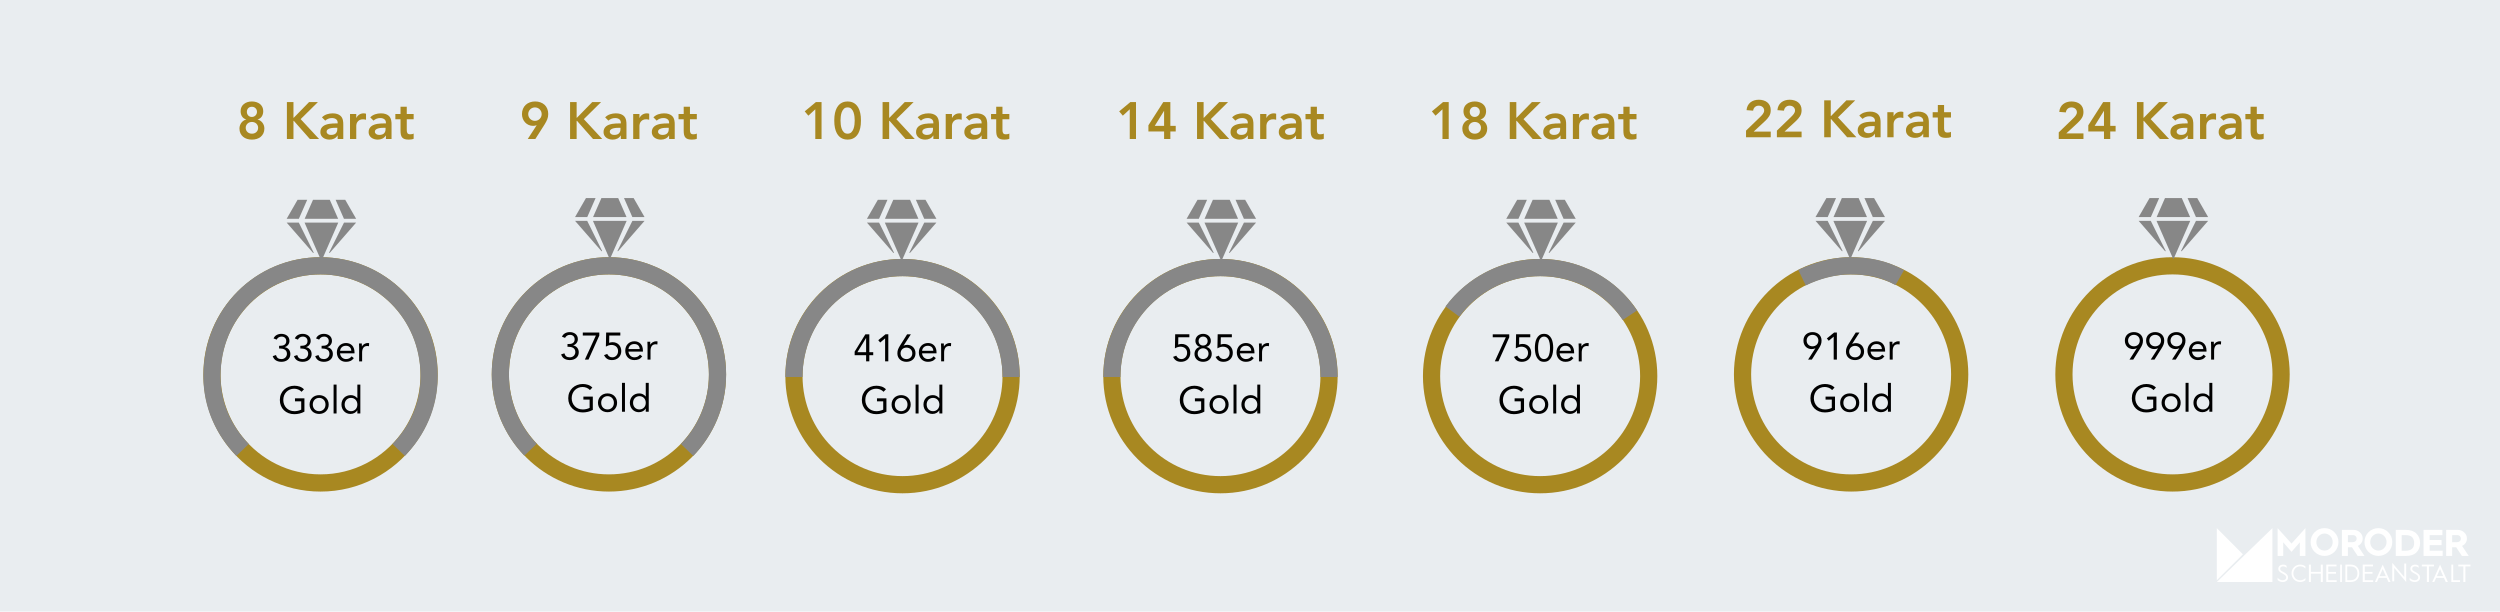 <svg height="352" viewBox="0 0 1439 352" width="1439" xmlns="http://www.w3.org/2000/svg"><g fill="none" fill-rule="evenodd"><path d="m-1 0h1441v352h-1441z" fill="#e9edf0"/><g fill="#a88821" fill-rule="nonzero" transform="translate(137.835 58.4)"><path d="m7.17 0c.9 0 1.745.125 2.535.375s1.48.61 2.07 1.08 1.055 1.05 1.395 1.74.51 1.485.51 2.385c0 1.14-.265 2.14-.795 3s-1.335 1.45-2.415 1.77v.06c.5.1.985.305 1.455.615s.885.69 1.245 1.14.645.965.855 1.545.315 1.2.315 1.86c0 1.06-.19 1.985-.57 2.775s-.89 1.455-1.53 1.995-1.4.945-2.28 1.215-1.81.405-2.79.405c-1 0-1.935-.135-2.805-.405s-1.625-.675-2.265-1.215-1.15-1.205-1.53-1.995-.57-1.715-.57-2.775c0-.66.105-1.28.315-1.86s.495-1.095.855-1.545.775-.83 1.245-1.14.955-.515 1.455-.615v-.06c-1.08-.32-1.885-.91-2.415-1.77s-.795-1.86-.795-3c0-.9.17-1.695.51-2.385s.805-1.27 1.395-1.74 1.28-.83 2.07-1.08 1.635-.375 2.535-.375zm0 3.06c-.92 0-1.635.28-2.145.84s-.765 1.24-.765 2.04c0 .84.26 1.545.78 2.115s1.23.855 2.13.855c.4 0 .775-.075 1.125-.225s.66-.36.93-.63.48-.585.63-.945.225-.75.225-1.17c0-.8-.275-1.48-.825-2.04s-1.245-.84-2.085-.84zm0 8.73c-.48 0-.94.08-1.38.24s-.82.39-1.14.69-.575.655-.765 1.065-.285.855-.285 1.335c0 1.02.335 1.845 1.005 2.475s1.525.945 2.565.945 1.895-.315 2.565-.945 1.005-1.455 1.005-2.475c0-.48-.095-.925-.285-1.335s-.445-.765-.765-1.065-.7-.53-1.14-.69-.9-.24-1.38-.24z"/><path d="m27.3.36h3.78v9h.18l8.79-9h5.1l-9.93 9.81 10.59 11.43h-5.31l-9.21-10.44h-.21v10.44h-3.78z"/><path d="m56.52 19.62h-.09c-.52.82-1.18 1.415-1.98 1.785s-1.68.555-2.64.555c-.66 0-1.305-.09-1.935-.27s-1.19-.45-1.68-.81-.885-.81-1.185-1.35-.45-1.17-.45-1.89c0-.78.14-1.445.42-1.995s.655-1.01 1.125-1.38 1.015-.665 1.635-.885 1.265-.385 1.935-.495 1.345-.18 2.025-.21 1.32-.045 1.92-.045h.9v-.39c0-.9-.31-1.575-.93-2.025s-1.41-.675-2.37-.675c-.76 0-1.47.135-2.13.405s-1.23.635-1.71 1.095l-1.89-1.89c.8-.82 1.735-1.41 2.805-1.77s2.175-.54 3.315-.54c1.02 0 1.88.115 2.58.345s1.28.525 1.74.885.815.775 1.065 1.245.43.945.54 1.425.175.945.195 1.395.03.845.03 1.185v8.28h-3.24zm-.21-4.47h-.75c-.5 0-1.06.02-1.68.06s-1.205.135-1.755.285-1.015.37-1.395.66-.57.695-.57 1.215c0 .34.075.625.225.855s.345.425.585.585.51.275.81.345.6.105.9.105c1.24 0 2.155-.295 2.745-.885s.885-1.395.885-2.415z"/><path d="m63.63 7.2h3.6v2.28h.06c.4-.84.97-1.49 1.71-1.95s1.59-.69 2.55-.69c.22 0 .435.02.645.06s.425.09.645.15v3.48c-.3-.08-.595-.145-.885-.195s-.575-.075-.855-.075c-.84 0-1.515.155-2.025.465s-.9.665-1.17 1.065-.45.8-.54 1.2-.135.7-.135.9v7.71h-3.6z"/><path d="m84.3 19.62h-.09c-.52.82-1.18 1.415-1.98 1.785s-1.68.555-2.64.555c-.66 0-1.305-.09-1.935-.27s-1.19-.45-1.68-.81-.885-.81-1.185-1.35-.45-1.17-.45-1.89c0-.78.14-1.445.42-1.995s.655-1.01 1.125-1.38 1.015-.665 1.635-.885 1.265-.385 1.935-.495 1.345-.18 2.025-.21 1.32-.045 1.92-.045h.9v-.39c0-.9-.31-1.575-.93-2.025s-1.41-.675-2.37-.675c-.76 0-1.47.135-2.13.405s-1.23.635-1.71 1.095l-1.89-1.89c.8-.82 1.735-1.41 2.805-1.77s2.175-.54 3.315-.54c1.02 0 1.88.115 2.58.345s1.28.525 1.74.885.815.775 1.065 1.245.43.945.54 1.425.175.945.195 1.395.03.845.03 1.185v8.28h-3.24zm-.21-4.47h-.75c-.5 0-1.06.02-1.68.06s-1.205.135-1.755.285-1.015.37-1.395.66-.57.695-.57 1.215c0 .34.075.625.225.855s.345.425.585.585.51.275.81.345.6.105.9.105c1.24 0 2.155-.295 2.745-.885s.885-1.395.885-2.415z"/><path d="m89.73 10.26v-3.06h2.97v-4.17h3.6v4.17h3.96v3.06h-3.96v6.3c0 .72.135 1.29.405 1.71s.805.63 1.605.63c.32 0 .67-.035 1.05-.105s.68-.185.9-.345v3.03c-.38.18-.845.305-1.395.375s-1.035.105-1.455.105c-.96 0-1.745-.105-2.355-.315s-1.09-.53-1.44-.96-.59-.965-.72-1.605-.195-1.38-.195-2.22v-6.6z"/></g><g transform="translate(122 115)"><g fill="#000" fill-rule="nonzero" transform="translate(34.978 77.16)"><path d="m3.674 6.864h.572c.381 0 .781-.029 1.199-.088s.799-.183 1.144-.374.631-.466.858-.825.341-.832.341-1.419c0-.792-.246-1.419-.737-1.881s-1.133-.693-1.925-.693c-.66 0-1.232.147-1.716.44s-.865.726-1.144 1.298l-1.782-.682c.381-.88.979-1.54 1.793-1.98s1.72-.66 2.717-.66c.616 0 1.206.088 1.771.264s1.06.433 1.485.77.763.759 1.012 1.265.374 1.096.374 1.771c0 .821-.246 1.558-.737 2.211s-1.133 1.104-1.925 1.353v.044c.499.088.942.249 1.331.484s.722.524 1.001.869.491.737.638 1.177c.147.44.22.902.22 1.386 0 .748-.139 1.401-.418 1.958-.279.557-.653 1.027-1.122 1.408s-1.016.667-1.639.858-1.28.286-1.969.286c-1.188 0-2.222-.257-3.102-.77s-1.518-1.349-1.914-2.508l1.87-.616c.264.836.638 1.43 1.122 1.782s1.159.528 2.024.528c.44 0 .851-.073 1.232-.22s.715-.356 1.001-.627.513-.594.682-.968.253-.788.253-1.243c0-.572-.114-1.052-.341-1.441-.227-.389-.528-.697-.902-.924s-.796-.392-1.265-.495-.946-.154-1.43-.154h-.572z"/><path d="m15.906 6.864h.572c.381 0 .781-.029 1.199-.088s.799-.183 1.144-.374.631-.466.858-.825.341-.832.341-1.419c0-.792-.246-1.419-.737-1.881s-1.133-.693-1.925-.693c-.66 0-1.232.147-1.716.44s-.865.726-1.144 1.298l-1.782-.682c.381-.88.979-1.54 1.793-1.98s1.72-.66 2.717-.66c.616 0 1.206.088 1.771.264s1.06.433 1.485.77.763.759 1.012 1.265.374 1.096.374 1.771c0 .821-.246 1.558-.737 2.211s-1.133 1.104-1.925 1.353v.044c.499.088.942.249 1.331.484s.722.524 1.001.869.491.737.638 1.177.22.902.22 1.386c0 .748-.139 1.401-.418 1.958s-.653 1.027-1.122 1.408-1.016.667-1.639.858-1.28.286-1.969.286c-1.188 0-2.222-.257-3.102-.77s-1.518-1.349-1.914-2.508l1.87-.616c.264.836.638 1.43 1.122 1.782s1.159.528 2.024.528c.44 0 .851-.073 1.232-.22s.715-.356 1.001-.627.513-.594.682-.968.253-.788.253-1.243c0-.572-.114-1.052-.341-1.441-.227-.389-.528-.697-.902-.924s-.796-.392-1.265-.495-.946-.154-1.43-.154h-.572z"/><path d="m28.138 6.864h.572c.381 0 .781-.029 1.199-.088s.799-.183 1.144-.374.631-.466.858-.825.341-.832.341-1.419c0-.792-.246-1.419-.737-1.881s-1.133-.693-1.925-.693c-.66 0-1.232.147-1.716.44s-.865.726-1.144 1.298l-1.782-.682c.381-.88.979-1.54 1.793-1.98s1.72-.66 2.717-.66c.616 0 1.206.088 1.771.264s1.06.433 1.485.77.763.759 1.012 1.265.374 1.096.374 1.771c0 .821-.246 1.558-.737 2.211s-1.133 1.104-1.925 1.353v.044c.499.088.942.249 1.331.484s.722.524 1.001.869.491.737.638 1.177.22.902.22 1.386c0 .748-.139 1.401-.418 1.958s-.653 1.027-1.122 1.408-1.016.667-1.639.858-1.28.286-1.969.286c-1.188 0-2.222-.257-3.102-.77s-1.518-1.349-1.914-2.508l1.87-.616c.264.836.638 1.43 1.122 1.782s1.159.528 2.024.528c.44 0 .851-.073 1.232-.22s.715-.356 1.001-.627.513-.594.682-.968.253-.788.253-1.243c0-.572-.114-1.052-.341-1.441-.227-.389-.528-.697-.902-.924s-.796-.392-1.265-.495-.946-.154-1.43-.154h-.572z"/><path d="m46.706 13.97c-.616.792-1.291 1.346-2.024 1.661s-1.584.473-2.552.473c-.807 0-1.533-.143-2.178-.429s-1.192-.671-1.639-1.155-.792-1.056-1.034-1.716-.363-1.364-.363-2.112c0-.792.132-1.522.396-2.189s.631-1.239 1.1-1.716 1.027-.847 1.672-1.111 1.349-.396 2.112-.396c.719 0 1.379.121 1.98.363s1.118.594 1.551 1.056.766 1.027 1.001 1.694.352 1.426.352 2.277v.55h-8.316c.029.44.136.862.319 1.265s.422.755.715 1.056.638.539 1.034.715.829.264 1.298.264c.748 0 1.379-.132 1.892-.396s.975-.653 1.386-1.166zm-1.474-4.202c-.029-.88-.315-1.584-.858-2.112s-1.291-.792-2.244-.792-1.723.264-2.31.792-.939 1.232-1.056 2.112z"/><path d="m49.742 7.986c0-.469-.015-.909-.044-1.32s-.044-.785-.044-1.122h1.628c0 .279.007.557.022.836s.022.565.022.858h.044c.117-.249.282-.491.495-.726s.466-.444.759-.627.623-.33.99-.44.763-.165 1.188-.165c.117 0 .235.007.352.022s.235.044.352.088l-.11 1.738c-.293-.088-.601-.132-.924-.132-1.056 0-1.822.341-2.299 1.023s-.715 1.617-.715 2.805v5.016h-1.716z"/><path d="m18.249 44.784c-.895.499-1.837.865-2.827 1.1s-1.991.352-3.003.352c-1.217 0-2.332-.198-3.344-.594s-1.888-.953-2.629-1.672-1.316-1.58-1.727-2.585-.616-2.116-.616-3.333c0-1.232.216-2.35.649-3.355s1.03-1.863 1.793-2.574 1.65-1.265 2.662-1.661 2.105-.594 3.278-.594c1.027 0 2.013.154 2.959.462s1.793.836 2.541 1.584l-1.386 1.452c-.528-.572-1.17-1.012-1.925-1.32s-1.529-.462-2.321-.462c-.895 0-1.723.161-2.486.484-.763.323-1.426.77-1.991 1.342s-1.005 1.254-1.32 2.046-.473 1.657-.473 2.596c0 .924.158 1.782.473 2.574s.755 1.478 1.32 2.057 1.243 1.03 2.035 1.353 1.665.484 2.618.484c.631 0 1.291-.077 1.98-.231s1.32-.378 1.892-.671v-4.774h-3.586v-1.716h5.434z"/><path d="m21.219 40.692c0-.807.139-1.54.418-2.2s.66-1.228 1.144-1.705 1.063-.847 1.738-1.111 1.408-.396 2.2-.396 1.525.132 2.2.396 1.254.634 1.738 1.111.865 1.045 1.144 1.705.418 1.393.418 2.2-.139 1.54-.418 2.2-.66 1.228-1.144 1.705-1.063.847-1.738 1.111-1.408.396-2.2.396-1.525-.132-2.2-.396-1.254-.634-1.738-1.111-.865-1.045-1.144-1.705-.418-1.393-.418-2.2zm1.848 0c0 .543.084 1.045.253 1.507s.414.865.737 1.21.708.616 1.155.814.95.297 1.507.297 1.06-.099 1.507-.297.832-.469 1.155-.814.568-.748.737-1.21.253-.964.253-1.507-.084-1.045-.253-1.507-.414-.865-.737-1.21-.708-.616-1.155-.814-.95-.297-1.507-.297-1.06.099-1.507.297-.832.469-1.155.814-.568.748-.737 1.21-.253.964-.253 1.507z"/><path d="m35.035 29.208h1.716v16.632h-1.716z"/><path d="m48.719 44.014h-.044c-.323.587-.832 1.082-1.529 1.485s-1.507.605-2.431.605c-.719 0-1.393-.136-2.024-.407s-1.177-.649-1.639-1.133-.825-1.056-1.089-1.716-.396-1.379-.396-2.156.132-1.496.396-2.156.631-1.232 1.1-1.716 1.038-.862 1.705-1.133 1.404-.407 2.211-.407c.748 0 1.434.154 2.057.462s1.17.741 1.639 1.298h.044v-7.832h1.716v16.632h-1.716zm0-3.322c0-.543-.084-1.045-.253-1.507s-.414-.865-.737-1.21-.708-.616-1.155-.814-.95-.297-1.507-.297-1.06.099-1.507.297-.832.469-1.155.814-.568.748-.737 1.21-.253.964-.253 1.507.084 1.045.253 1.507.414.865.737 1.21.708.616 1.155.814.95.297 1.507.297 1.06-.099 1.507-.297.832-.469 1.155-.814.568-.748.737-1.21.253-.964.253-1.507z"/></g><path d="m62.5 163c20.595 0 38.863-9.961 50.25-25.329 7.698-10.389 12.25-23.248 12.25-37.171 0-34.518-27.982-62.5-62.5-62.5s-62.5 27.982-62.5 62.5c0 14.707 5.08 28.228 13.581 38.903 11.451 14.38 29.109 23.597 48.919 23.597z" stroke="#a88821" stroke-width="9.9"/><path d="m107.485 144c10.834-11.253 17.515-25.559 17.515-42.424 0-35.868-27.982-63.576-62.5-63.576s-62.5 27.367-62.5 63.576c0 16.798 6.845 31.183 17.604 42.424" stroke="#878787" stroke-width="9.9"/><path d="m33.715 0 6.285 10.938h-7.021l-4.806-10.938zm-8.889 0 4.806 10.938h-19.264l4.806-10.938zm-18.542 0h5.542l-4.806 10.938h-7.021zm-6.285 13.125h6.993l8.542 17.206c.104.212-.188.403-.347.226zm10.292 0h19.417l-9.514 21.752c-.069.164-.312.164-.382 0zm14.174 17.206 8.542-17.206h6.993l-15.188 17.425c-.16.185-.451-.007-.347-.219z" fill="#878787" fill-rule="nonzero" transform="translate(43)"/></g><g fill="#a88821" fill-rule="nonzero" transform="translate(300.445 58.4)"><path d="m3.33 21.6 5.1-7.86-.06-.06c-.22.12-.515.21-.885.27s-.735.09-1.095.09c-.94 0-1.8-.18-2.58-.54s-1.455-.85-2.025-1.47-1.01-1.34-1.32-2.16-.465-1.69-.465-2.61c0-1.1.19-2.1.57-3s.905-1.665 1.575-2.295 1.47-1.115 2.4-1.455 1.935-.51 3.015-.51c1.1 0 2.115.165 3.045.495s1.73.805 2.4 1.425 1.19 1.38 1.56 2.28.555 1.91.555 3.03-.185 2.135-.555 3.045-.845 1.835-1.425 2.775l-5.43 8.55zm8.01-14.31c0-.54-.1-1.045-.3-1.515s-.475-.88-.825-1.23-.76-.625-1.23-.825-.975-.3-1.515-.3-1.045.1-1.515.3-.88.475-1.23.825-.625.76-.825 1.23-.3.975-.3 1.515.1 1.045.3 1.515.475.88.825 1.23.76.625 1.23.825.975.3 1.515.3 1.045-.1 1.515-.3.88-.475 1.23-.825.625-.76.825-1.23.3-.975.3-1.515z"/><path d="m27.69.36h3.78v9h.18l8.79-9h5.1l-9.93 9.81 10.59 11.43h-5.31l-9.21-10.44h-.21v10.44h-3.78z"/><path d="m56.91 19.62h-.09c-.52.82-1.18 1.415-1.98 1.785s-1.68.555-2.64.555c-.66 0-1.305-.09-1.935-.27s-1.19-.45-1.68-.81-.885-.81-1.185-1.35-.45-1.17-.45-1.89c0-.78.14-1.445.42-1.995s.655-1.01 1.125-1.38 1.015-.665 1.635-.885 1.265-.385 1.935-.495 1.345-.18 2.025-.21 1.32-.045 1.92-.045h.9v-.39c0-.9-.31-1.575-.93-2.025s-1.41-.675-2.37-.675c-.76 0-1.47.135-2.13.405s-1.23.635-1.71 1.095l-1.89-1.89c.8-.82 1.735-1.41 2.805-1.77s2.175-.54 3.315-.54c1.02 0 1.88.115 2.58.345s1.28.525 1.74.885.815.775 1.065 1.245.43.945.54 1.425.175.945.195 1.395.03.845.03 1.185v8.28h-3.24zm-.21-4.47h-.75c-.5 0-1.06.02-1.68.06s-1.205.135-1.755.285-1.015.37-1.395.66-.57.695-.57 1.215c0 .34.075.625.225.855s.345.425.585.585.51.275.81.345.6.105.9.105c1.24 0 2.155-.295 2.745-.885s.885-1.395.885-2.415z"/><path d="m64.02 7.2h3.6v2.28h.06c.4-.84.97-1.49 1.71-1.95s1.59-.69 2.55-.69c.22 0 .435.02.645.06s.425.09.645.15v3.48c-.3-.08-.595-.145-.885-.195s-.575-.075-.855-.075c-.84 0-1.515.155-2.025.465s-.9.665-1.17 1.065-.45.8-.54 1.2-.135.7-.135.9v7.71h-3.6z"/><path d="m84.69 19.62h-.09c-.52.82-1.18 1.415-1.98 1.785s-1.68.555-2.64.555c-.66 0-1.305-.09-1.935-.27s-1.19-.45-1.68-.81-.885-.81-1.185-1.35-.45-1.17-.45-1.89c0-.78.14-1.445.42-1.995s.655-1.01 1.125-1.38 1.015-.665 1.635-.885 1.265-.385 1.935-.495 1.345-.18 2.025-.21 1.32-.045 1.92-.045h.9v-.39c0-.9-.31-1.575-.93-2.025s-1.41-.675-2.37-.675c-.76 0-1.47.135-2.13.405s-1.23.635-1.71 1.095l-1.89-1.89c.8-.82 1.735-1.41 2.805-1.77s2.175-.54 3.315-.54c1.02 0 1.88.115 2.58.345s1.28.525 1.74.885.815.775 1.065 1.245.43.945.54 1.425.175.945.195 1.395.03.845.03 1.185v8.28h-3.24zm-.21-4.47h-.75c-.5 0-1.06.02-1.68.06s-1.205.135-1.755.285-1.015.37-1.395.66-.57.695-.57 1.215c0 .34.075.625.225.855s.345.425.585.585.51.275.81.345.6.105.9.105c1.24 0 2.155-.295 2.745-.885s.885-1.395.885-2.415z"/><path d="m90.12 10.26v-3.06h2.97v-4.17h3.6v4.17h3.96v3.06h-3.96v6.3c0 .72.135 1.29.405 1.71s.805.63 1.605.63c.32 0 .67-.035 1.05-.105s.68-.185.9-.345v3.03c-.38.18-.845.305-1.395.375s-1.035.105-1.455.105c-.96 0-1.745-.105-2.355-.315s-1.09-.53-1.44-.96-.59-.965-.72-1.605-.195-1.38-.195-2.22v-6.6z"/></g><g transform="translate(288 114)"><g fill="#000" fill-rule="nonzero" transform="translate(34.978 77.16)"><path d="m3.674 6.864h.572c.381 0 .781-.029 1.199-.088s.799-.183 1.144-.374.631-.466.858-.825.341-.832.341-1.419c0-.792-.246-1.419-.737-1.881s-1.133-.693-1.925-.693c-.66 0-1.232.147-1.716.44s-.865.726-1.144 1.298l-1.782-.682c.381-.88.979-1.54 1.793-1.98s1.72-.66 2.717-.66c.616 0 1.206.088 1.771.264s1.06.433 1.485.77.763.759 1.012 1.265.374 1.096.374 1.771c0 .821-.246 1.558-.737 2.211s-1.133 1.104-1.925 1.353v.044c.499.088.942.249 1.331.484s.722.524 1.001.869.491.737.638 1.177c.147.44.22.902.22 1.386 0 .748-.139 1.401-.418 1.958-.279.557-.653 1.027-1.122 1.408s-1.016.667-1.639.858-1.28.286-1.969.286c-1.188 0-2.222-.257-3.102-.77s-1.518-1.349-1.914-2.508l1.87-.616c.264.836.638 1.43 1.122 1.782s1.159.528 2.024.528c.44 0 .851-.073 1.232-.22s.715-.356 1.001-.627.513-.594.682-.968.253-.788.253-1.243c0-.572-.114-1.052-.341-1.441-.227-.389-.528-.697-.902-.924s-.796-.392-1.265-.495-.946-.154-1.43-.154h-.572z"/><path d="m21.978 1.98-6.226 13.86h-2.09l6.336-13.86h-7.524v-1.716h9.504z"/><path d="m34.078 1.98h-6.358l-.066 4.202c.293-.147.62-.246.979-.297s.7-.077 1.023-.077c.748 0 1.426.128 2.035.385s1.133.616 1.573 1.078.777 1.005 1.012 1.628.352 1.302.352 2.035c0 .777-.136 1.485-.407 2.123s-.645 1.181-1.122 1.628-1.041.796-1.694 1.045-1.36.374-2.123.374c-1.188 0-2.145-.257-2.871-.77s-1.302-1.203-1.727-2.068l1.848-.704c.264.587.649 1.06 1.155 1.419s1.089.539 1.749.539c.469 0 .906-.084 1.309-.253s.755-.411 1.056-.726.539-.693.715-1.133.264-.931.264-1.474c0-.572-.099-1.078-.297-1.518s-.469-.81-.814-1.111-.752-.528-1.221-.682-.975-.231-1.518-.231c-.528 0-1.071.092-1.628.275s-1.071.414-1.54.693l.154-8.096h8.162z"/><path d="m46.706 13.97c-.616.792-1.291 1.346-2.024 1.661s-1.584.473-2.552.473c-.807 0-1.533-.143-2.178-.429s-1.192-.671-1.639-1.155-.792-1.056-1.034-1.716-.363-1.364-.363-2.112c0-.792.132-1.522.396-2.189s.631-1.239 1.1-1.716 1.027-.847 1.672-1.111 1.349-.396 2.112-.396c.719 0 1.379.121 1.98.363s1.118.594 1.551 1.056.766 1.027 1.001 1.694.352 1.426.352 2.277v.55h-8.316c.029.44.136.862.319 1.265s.422.755.715 1.056.638.539 1.034.715.829.264 1.298.264c.748 0 1.379-.132 1.892-.396s.975-.653 1.386-1.166zm-1.474-4.202c-.029-.88-.315-1.584-.858-2.112s-1.291-.792-2.244-.792-1.723.264-2.31.792-.939 1.232-1.056 2.112z"/><path d="m49.742 7.986c0-.469-.015-.909-.044-1.32s-.044-.785-.044-1.122h1.628c0 .279.007.557.022.836s.022.565.022.858h.044c.117-.249.282-.491.495-.726s.466-.444.759-.627.623-.33.99-.44.763-.165 1.188-.165c.117 0 .235.007.352.022s.235.044.352.088l-.11 1.738c-.293-.088-.601-.132-.924-.132-1.056 0-1.822.341-2.299 1.023s-.715 1.617-.715 2.805v5.016h-1.716z"/><path d="m18.249 44.784c-.895.499-1.837.865-2.827 1.1s-1.991.352-3.003.352c-1.217 0-2.332-.198-3.344-.594s-1.888-.953-2.629-1.672-1.316-1.58-1.727-2.585-.616-2.116-.616-3.333c0-1.232.216-2.35.649-3.355s1.03-1.863 1.793-2.574 1.65-1.265 2.662-1.661 2.105-.594 3.278-.594c1.027 0 2.013.154 2.959.462s1.793.836 2.541 1.584l-1.386 1.452c-.528-.572-1.17-1.012-1.925-1.32s-1.529-.462-2.321-.462c-.895 0-1.723.161-2.486.484-.763.323-1.426.77-1.991 1.342s-1.005 1.254-1.32 2.046-.473 1.657-.473 2.596c0 .924.158 1.782.473 2.574s.755 1.478 1.32 2.057 1.243 1.03 2.035 1.353 1.665.484 2.618.484c.631 0 1.291-.077 1.98-.231s1.32-.378 1.892-.671v-4.774h-3.586v-1.716h5.434z"/><path d="m21.219 40.692c0-.807.139-1.54.418-2.2s.66-1.228 1.144-1.705 1.063-.847 1.738-1.111 1.408-.396 2.2-.396 1.525.132 2.2.396 1.254.634 1.738 1.111.865 1.045 1.144 1.705.418 1.393.418 2.2-.139 1.54-.418 2.2-.66 1.228-1.144 1.705-1.063.847-1.738 1.111-1.408.396-2.2.396-1.525-.132-2.2-.396-1.254-.634-1.738-1.111-.865-1.045-1.144-1.705-.418-1.393-.418-2.2zm1.848 0c0 .543.084 1.045.253 1.507s.414.865.737 1.21.708.616 1.155.814.95.297 1.507.297 1.06-.099 1.507-.297.832-.469 1.155-.814.568-.748.737-1.21.253-.964.253-1.507-.084-1.045-.253-1.507-.414-.865-.737-1.21-.708-.616-1.155-.814-.95-.297-1.507-.297-1.06.099-1.507.297-.832.469-1.155.814-.568.748-.737 1.21-.253.964-.253 1.507z"/><path d="m35.035 29.208h1.716v16.632h-1.716z"/><path d="m48.719 44.014h-.044c-.323.587-.832 1.082-1.529 1.485s-1.507.605-2.431.605c-.719 0-1.393-.136-2.024-.407s-1.177-.649-1.639-1.133-.825-1.056-1.089-1.716-.396-1.379-.396-2.156.132-1.496.396-2.156.631-1.232 1.1-1.716 1.038-.862 1.705-1.133 1.404-.407 2.211-.407c.748 0 1.434.154 2.057.462s1.17.741 1.639 1.298h.044v-7.832h1.716v16.632h-1.716zm0-3.322c0-.543-.084-1.045-.253-1.507s-.414-.865-.737-1.21-.708-.616-1.155-.814-.95-.297-1.507-.297-1.06.099-1.507.297-.832.469-1.155.814-.568.748-.737 1.21-.253.964-.253 1.507.084 1.045.253 1.507.414.865.737 1.21.708.616 1.155.814.95.297 1.507.297 1.06-.099 1.507-.297.832-.469 1.155-.814.568-.748.737-1.21.253-.964.253-1.507z"/></g><circle cx="62.5" cy="101.5" r="62.5" stroke="#a88821" stroke-width="9.9"/><path d="m107.502 145c10.834-11.253 17.498-26.559 17.498-43.424 0-34.56-27.982-62.576-62.5-62.576s-62.5 28.016-62.5 62.576c0 16.798 6.611 32.05 17.37 43.291" stroke="#878787" stroke-width="9.9"/><path d="m33.715 0 6.285 10.938h-7.021l-4.806-10.938zm-8.889 0 4.806 10.938h-19.264l4.806-10.938zm-18.542 0h5.542l-4.806 10.938h-7.021zm-6.285 13.125h6.993l8.542 17.206c.104.212-.188.403-.347.226zm10.292 0h19.417l-9.514 21.752c-.069.164-.312.164-.382 0zm14.174 17.206 8.542-17.206h6.993l-15.188 17.425c-.16.185-.451-.007-.347-.219z" fill="#878787" fill-rule="nonzero" transform="translate(43)"/></g><g transform="translate(457 115)"><circle cx="62.5" cy="101.5" r="62.5" stroke="#a88821" stroke-width="9.9"/><path d="m125 102c0-34.794-27.982-63-62.5-63s-62.5 28.206-62.5 63" stroke="#878787" stroke-width="9.9"/><g fill-rule="nonzero"><path d="m33.715 0 6.285 10.938h-7.021l-4.806-10.938zm-8.889 0 4.806 10.938h-19.264l4.806-10.938zm-18.542 0h5.542l-4.806 10.938h-7.021zm-6.285 13.125h6.993l8.542 17.206c.104.212-.188.403-.347.226zm10.292 0h19.417l-9.514 21.752c-.069.164-.312.164-.382 0zm14.174 17.206 8.542-17.206h6.993l-15.188 17.425c-.16.185-.451-.007-.347-.219z" fill="#878787" transform="translate(42)"/><g fill="#000" transform="translate(34.934 77.424)"><path d="m8.448 10.296h2.244v1.716h-2.244v3.564h-1.848v-3.564h-6.6v-2.046l6.182-9.966h2.266zm-1.848-8.14h-.044l-4.972 8.14h5.016z"/><path d="m19.382 15.576h-1.848v-13.2h-.044l-2.794 2.354-1.1-1.342 4.18-3.388h1.606z"/><path d="m28.182 6.49.044.044c.293-.161.634-.279 1.023-.352s.744-.11 1.067-.11c.675 0 1.302.117 1.881.352s1.078.568 1.496 1.001.744.95.979 1.551.352 1.261.352 1.98c0 .763-.132 1.445-.396 2.046s-.631 1.111-1.1 1.529-1.023.741-1.661.968-1.324.341-2.057.341-1.419-.114-2.057-.341-1.192-.55-1.661-.968-.836-.928-1.1-1.529-.396-1.283-.396-2.046c0-.895.139-1.679.418-2.354s.631-1.349 1.056-2.024l4.136-6.578h2.156zm1.628 1.166c-.469 0-.909.077-1.32.231s-.766.374-1.067.66-.539.634-.715 1.045c-.176.411-.264.865-.264 1.364 0 .513.088.972.264 1.375s.414.748.715 1.034.656.506 1.067.66.851.231 1.32.231.909-.077 1.32-.231.766-.374 1.067-.66.539-.631.715-1.034.264-.862.264-1.375c0-.499-.088-.953-.264-1.364-.176-.411-.414-.759-.715-1.045s-.656-.506-1.067-.66-.851-.231-1.32-.231z"/><path d="m46.75 13.706c-.616.792-1.291 1.346-2.024 1.661s-1.584.473-2.552.473c-.807 0-1.533-.143-2.178-.429s-1.192-.671-1.639-1.155-.792-1.056-1.034-1.716-.363-1.364-.363-2.112c0-.792.132-1.522.396-2.189s.631-1.239 1.1-1.716 1.027-.847 1.672-1.111 1.349-.396 2.112-.396c.719 0 1.379.121 1.98.363s1.118.594 1.551 1.056.766 1.027 1.001 1.694.352 1.426.352 2.277v.55h-8.316c.029.44.136.862.319 1.265s.422.755.715 1.056.638.539 1.034.715.829.264 1.298.264c.748 0 1.379-.132 1.892-.396s.975-.653 1.386-1.166zm-1.474-4.202c-.029-.88-.315-1.584-.858-2.112s-1.291-.792-2.244-.792-1.723.264-2.31.792-.939 1.232-1.056 2.112z"/><path d="m49.786 7.722c0-.469-.015-.909-.044-1.32s-.044-.785-.044-1.122h1.628c0 .279.007.557.022.836s.022.565.022.858h.044c.117-.249.282-.491.495-.726s.466-.444.759-.627.623-.33.99-.44.763-.165 1.188-.165c.117 0 .235.007.352.022s.235.044.352.088l-.11 1.738c-.293-.088-.601-.132-.924-.132-1.056 0-1.822.341-2.299 1.023s-.715 1.617-.715 2.805v5.016h-1.716z"/><path d="m18.293 44.52c-.895.499-1.837.865-2.827 1.1s-1.991.352-3.003.352c-1.217 0-2.332-.198-3.344-.594s-1.888-.953-2.629-1.672-1.316-1.58-1.727-2.585-.616-2.116-.616-3.333c0-1.232.216-2.35.649-3.355s1.03-1.863 1.793-2.574 1.65-1.265 2.662-1.661 2.105-.594 3.278-.594c1.027 0 2.013.154 2.959.462s1.793.836 2.541 1.584l-1.386 1.452c-.528-.572-1.17-1.012-1.925-1.32s-1.529-.462-2.321-.462c-.895 0-1.723.161-2.486.484-.763.323-1.426.77-1.991 1.342s-1.005 1.254-1.32 2.046-.473 1.657-.473 2.596c0 .924.158 1.782.473 2.574s.755 1.478 1.32 2.057 1.243 1.03 2.035 1.353 1.665.484 2.618.484c.631 0 1.291-.077 1.98-.231s1.32-.378 1.892-.671v-4.774h-3.586v-1.716h5.434z"/><path d="m21.263 40.428c0-.807.139-1.54.418-2.2s.66-1.228 1.144-1.705 1.063-.847 1.738-1.111 1.408-.396 2.2-.396 1.525.132 2.2.396 1.254.634 1.738 1.111.865 1.045 1.144 1.705.418 1.393.418 2.2-.139 1.54-.418 2.2-.66 1.228-1.144 1.705-1.063.847-1.738 1.111-1.408.396-2.2.396-1.525-.132-2.2-.396-1.254-.634-1.738-1.111-.865-1.045-1.144-1.705-.418-1.393-.418-2.2zm1.848 0c0 .543.084 1.045.253 1.507s.414.865.737 1.21.708.616 1.155.814.95.297 1.507.297 1.06-.099 1.507-.297.832-.469 1.155-.814.568-.748.737-1.21.253-.964.253-1.507-.084-1.045-.253-1.507-.414-.865-.737-1.21-.708-.616-1.155-.814-.95-.297-1.507-.297-1.06.099-1.507.297-.832.469-1.155.814-.568.748-.737 1.21-.253.964-.253 1.507z"/><path d="m35.079 28.944h1.716v16.632h-1.716z"/><path d="m48.763 43.75h-.044c-.323.587-.832 1.082-1.529 1.485s-1.507.605-2.431.605c-.719 0-1.393-.136-2.024-.407s-1.177-.649-1.639-1.133-.825-1.056-1.089-1.716-.396-1.379-.396-2.156.132-1.496.396-2.156.631-1.232 1.1-1.716 1.038-.862 1.705-1.133 1.404-.407 2.211-.407c.748 0 1.434.154 2.057.462s1.17.741 1.639 1.298h.044v-7.832h1.716v16.632h-1.716zm0-3.322c0-.543-.084-1.045-.253-1.507s-.414-.865-.737-1.21-.708-.616-1.155-.814-.95-.297-1.507-.297-1.06.099-1.507.297-.832.469-1.155.814-.568.748-.737 1.21-.253.964-.253 1.507.084 1.045.253 1.507.414.865.737 1.21.708.616 1.155.814.95.297 1.507.297 1.06-.099 1.507-.297.832-.469 1.155-.814.568-.748.737-1.21.253-.964.253-1.507z"/></g></g></g><path d="m702.5 149.05c-37.252 0-67.45 30.198-67.45 67.45s30.198 67.45 67.45 67.45 67.45-30.198 67.45-67.45-30.198-67.45-67.45-67.45zm0 9.9c31.784 0 57.55 25.766 57.55 57.55s-25.766 57.55-57.55 57.55-57.55-25.766-57.55-57.55 25.766-57.55 57.55-57.55z" fill="#a88821" fill-rule="nonzero"/><path d="m702.5 149.05c36.888 0 66.846 29.825 67.441 66.827l.009 1.123h-9.9c0-32.069-25.775-58.05-57.55-58.05-31.457 0-57.034 25.464-57.542 57.09l-.008.96h-9.9c0-37.519 30.19-67.95 67.45-67.95z" fill="#878787" fill-rule="nonzero"/><path d="m33.715 0 6.285 10.938h-7.021l-4.806-10.938zm-8.889 0 4.806 10.938h-19.264l4.806-10.938zm-18.542 0h5.542l-4.806 10.938h-7.021zm-6.285 13.125h6.993l8.542 17.206c.104.212-.188.403-.347.226zm10.292 0h19.417l-9.514 21.752c-.069.164-.312.164-.382 0zm14.174 17.206 8.542-17.206h6.993l-15.188 17.425c-.16.185-.451-.007-.347-.219z" fill="#878787" fill-rule="nonzero" transform="translate(683 115)"/><g transform="translate(824 115)"><circle cx="62.5" cy="101.5" r="62.5" stroke="#a88821" stroke-width="9.9"/><path d="m114.167 66.449c-11.158-16.876-29.987-27.449-51.667-27.449-20.517 0-39.149 9.963-50.5 25.334" stroke="#878787" stroke-width="9.9"/><g fill-rule="nonzero"><path d="m33.715 0 6.285 10.938h-7.021l-4.806-10.938zm-8.889 0 4.806 10.938h-19.264l4.806-10.938zm-18.542 0h5.542l-4.806 10.938h-7.021zm-6.285 13.125h6.993l8.542 17.206c.104.212-.188.403-.347.226zm10.292 0h19.417l-9.514 21.752c-.069.164-.312.164-.382 0zm14.174 17.206 8.542-17.206h6.993l-15.188 17.425c-.16.185-.451-.007-.347-.219z" fill="#878787" transform="translate(43)"/><g fill="#000" transform="translate(35.22 77.16)"><path d="m9.504 1.98-6.226 13.86h-2.09l6.336-13.86h-7.524v-1.716h9.504z"/><path d="m21.604 1.98h-6.358l-.066 4.202c.293-.147.62-.246.979-.297s.7-.077 1.023-.077c.748 0 1.426.128 2.035.385s1.133.616 1.573 1.078.777 1.005 1.012 1.628.352 1.302.352 2.035c0 .777-.136 1.485-.407 2.123s-.645 1.181-1.122 1.628-1.041.796-1.694 1.045-1.36.374-2.123.374c-1.188 0-2.145-.257-2.871-.77s-1.302-1.203-1.727-2.068l1.848-.704c.264.587.649 1.06 1.155 1.419s1.089.539 1.749.539c.469 0 .906-.084 1.309-.253s.755-.411 1.056-.726.539-.693.715-1.133.264-.931.264-1.474c0-.572-.099-1.078-.297-1.518s-.469-.81-.814-1.111-.752-.528-1.221-.682-.975-.231-1.518-.231c-.528 0-1.071.092-1.628.275s-1.071.414-1.54.693l.154-8.096h8.162z"/><path d="m24.244 8.052c0-.88.073-1.797.22-2.75s.418-1.822.814-2.607.935-1.43 1.617-1.936 1.558-.759 2.629-.759 1.947.253 2.629.759 1.221 1.151 1.617 1.936.667 1.654.814 2.607.22 1.87.22 2.75-.073 1.797-.22 2.75c-.147.953-.418 1.822-.814 2.607s-.935 1.43-1.617 1.936-1.558.759-2.629.759-1.947-.253-2.629-.759-1.221-1.151-1.617-1.936-.667-1.654-.814-2.607c-.147-.953-.22-1.87-.22-2.75zm1.848 0c0 .381.015.807.044 1.276s.084.942.165 1.419.198.942.352 1.397.359.858.616 1.21.568.634.935.847.807.319 1.32.319.953-.106 1.32-.319.678-.495.935-.847.462-.755.616-1.21.271-.92.352-1.397.136-.95.165-1.419.044-.895.044-1.276-.015-.807-.044-1.276-.084-.942-.165-1.419-.198-.942-.352-1.397-.359-.858-.616-1.21-.568-.634-.935-.847-.807-.319-1.32-.319-.953.106-1.32.319-.678.495-.935.847-.462.755-.616 1.21-.271.92-.352 1.397-.136.95-.165 1.419-.044.895-.044 1.276z"/><path d="m46.464 13.97c-.616.792-1.291 1.346-2.024 1.661s-1.584.473-2.552.473c-.807 0-1.533-.143-2.178-.429s-1.192-.671-1.639-1.155-.792-1.056-1.034-1.716-.363-1.364-.363-2.112c0-.792.132-1.522.396-2.189s.631-1.239 1.1-1.716 1.027-.847 1.672-1.111 1.349-.396 2.112-.396c.719 0 1.379.121 1.98.363s1.118.594 1.551 1.056.766 1.027 1.001 1.694.352 1.426.352 2.277v.55h-8.316c.029.44.136.862.319 1.265s.422.755.715 1.056.638.539 1.034.715.829.264 1.298.264c.748 0 1.379-.132 1.892-.396s.975-.653 1.386-1.166zm-1.474-4.202c-.029-.88-.315-1.584-.858-2.112s-1.291-.792-2.244-.792-1.723.264-2.31.792-.939 1.232-1.056 2.112z"/><path d="m49.5 7.986c0-.469-.015-.909-.044-1.32s-.044-.785-.044-1.122h1.628c0 .279.007.557.022.836s.022.565.022.858h.044c.117-.249.282-.491.495-.726s.466-.444.759-.627.623-.33.99-.44.763-.165 1.188-.165c.117 0 .235.007.352.022s.235.044.352.088l-.11 1.738c-.293-.088-.601-.132-.924-.132-1.056 0-1.822.341-2.299 1.023s-.715 1.617-.715 2.805v5.016h-1.716z"/><path d="m18.007 44.784c-.895.499-1.837.865-2.827 1.1s-1.991.352-3.003.352c-1.217 0-2.332-.198-3.344-.594s-1.888-.953-2.629-1.672-1.316-1.58-1.727-2.585-.616-2.116-.616-3.333c0-1.232.216-2.35.649-3.355s1.03-1.863 1.793-2.574 1.65-1.265 2.662-1.661 2.105-.594 3.278-.594c1.027 0 2.013.154 2.959.462s1.793.836 2.541 1.584l-1.386 1.452c-.528-.572-1.17-1.012-1.925-1.32s-1.529-.462-2.321-.462c-.895 0-1.723.161-2.486.484-.763.323-1.426.77-1.991 1.342s-1.005 1.254-1.32 2.046-.473 1.657-.473 2.596c0 .924.158 1.782.473 2.574s.755 1.478 1.32 2.057 1.243 1.03 2.035 1.353 1.665.484 2.618.484c.631 0 1.291-.077 1.98-.231s1.32-.378 1.892-.671v-4.774h-3.586v-1.716h5.434z"/><path d="m20.977 40.692c0-.807.139-1.54.418-2.2s.66-1.228 1.144-1.705 1.063-.847 1.738-1.111 1.408-.396 2.2-.396 1.525.132 2.2.396 1.254.634 1.738 1.111.865 1.045 1.144 1.705.418 1.393.418 2.2-.139 1.54-.418 2.2-.66 1.228-1.144 1.705-1.063.847-1.738 1.111-1.408.396-2.2.396-1.525-.132-2.2-.396-1.254-.634-1.738-1.111-.865-1.045-1.144-1.705-.418-1.393-.418-2.2zm1.848 0c0 .543.084 1.045.253 1.507s.414.865.737 1.21.708.616 1.155.814.95.297 1.507.297 1.06-.099 1.507-.297.832-.469 1.155-.814.568-.748.737-1.21.253-.964.253-1.507-.084-1.045-.253-1.507-.414-.865-.737-1.21-.708-.616-1.155-.814-.95-.297-1.507-.297-1.06.099-1.507.297-.832.469-1.155.814-.568.748-.737 1.21-.253.964-.253 1.507z"/><path d="m34.793 29.208h1.716v16.632h-1.716z"/><path d="m48.477 44.014h-.044c-.323.587-.832 1.082-1.529 1.485s-1.507.605-2.431.605c-.719 0-1.393-.136-2.024-.407s-1.177-.649-1.639-1.133-.825-1.056-1.089-1.716-.396-1.379-.396-2.156.132-1.496.396-2.156.631-1.232 1.1-1.716 1.038-.862 1.705-1.133 1.404-.407 2.211-.407c.748 0 1.434.154 2.057.462s1.17.741 1.639 1.298h.044v-7.832h1.716v16.632h-1.716zm0-3.322c0-.543-.084-1.045-.253-1.507s-.414-.865-.737-1.21-.708-.616-1.155-.814-.95-.297-1.507-.297-1.06.099-1.507.297-.832.469-1.155.814-.568.748-.737 1.21-.253.964-.253 1.507.084 1.045.253 1.507.414.865.737 1.21.708.616 1.155.814.95.297 1.507.297 1.06-.099 1.507-.297.832-.469 1.155-.814.568-.748.737-1.21.253-.964.253-1.507z"/></g></g></g><g transform="translate(1003 114)"><circle cx="62.5" cy="101.5" r="62.5" stroke="#a88821" stroke-width="9.9"/><path d="m90.484 45.839c-8.892-5.102-17.961-6.839-28.787-6.839-9.31 0-19.509 2.994-27.457 6.839" stroke="#878787" stroke-width="9.9"/><g fill-rule="nonzero"><path d="m33.715 0 6.285 10.938h-7.021l-4.806-10.938zm-8.889 0 4.806 10.938h-19.264l4.806-10.938zm-18.542 0h5.542l-4.806 10.938h-7.021zm-6.285 13.125h6.993l8.542 17.206c.104.212-.188.403-.347.226zm10.292 0h19.417l-9.514 21.752c-.069.164-.312.164-.382 0zm14.174 17.206 8.542-17.206h6.993l-15.188 17.425c-.16.185-.451-.007-.347-.219z" fill="#878787" transform="translate(42)"/><g fill="#000" transform="translate(35.066 77.16)"><path d="m6.842 9.35-.044-.044c-.293.161-.634.279-1.023.352s-.744.11-1.067.11c-.675 0-1.302-.117-1.881-.352s-1.078-.568-1.496-1.001-.744-.946-.979-1.54-.352-1.258-.352-1.991c0-.763.132-1.445.396-2.046s.631-1.111 1.1-1.529 1.023-.741 1.661-.968c.638-.227 1.324-.341 2.057-.341s1.419.114 2.057.341 1.192.55 1.661.968.836.928 1.1 1.529.396 1.283.396 2.046c0 .455-.037.873-.11 1.254s-.176.748-.308 1.1-.29.693-.473 1.023-.378.664-.583 1.001l-4.136 6.578h-2.156zm-1.628-1.166c.469 0 .909-.077 1.32-.231s.766-.374 1.067-.66.539-.631.715-1.034.264-.862.264-1.375c0-.499-.088-.953-.264-1.364s-.414-.759-.715-1.045-.656-.506-1.067-.66-.851-.231-1.32-.231-.909.077-1.32.231-.766.374-1.067.66-.539.634-.715 1.045-.264.865-.264 1.364c0 .513.088.972.264 1.375s.414.748.715 1.034.656.506 1.067.66.851.231 1.32.231z"/><path d="m19.25 15.84h-1.848v-13.2h-.044l-2.794 2.354-1.1-1.342 4.18-3.388h1.606z"/><path d="m28.05 6.754.044.044c.293-.161.634-.279 1.023-.352s.744-.11 1.067-.11c.675 0 1.302.117 1.881.352s1.078.568 1.496 1.001.744.95.979 1.551.352 1.261.352 1.98c0 .763-.132 1.445-.396 2.046s-.631 1.111-1.1 1.529-1.023.741-1.661.968-1.324.341-2.057.341-1.419-.114-2.057-.341-1.192-.55-1.661-.968-.836-.928-1.1-1.529-.396-1.283-.396-2.046c0-.895.139-1.679.418-2.354s.631-1.349 1.056-2.024l4.136-6.578h2.156zm1.628 1.166c-.469 0-.909.077-1.32.231s-.766.374-1.067.66-.539.634-.715 1.045c-.176.411-.264.865-.264 1.364 0 .513.088.972.264 1.375s.414.748.715 1.034.656.506 1.067.66.851.231 1.32.231.909-.077 1.32-.231.766-.374 1.067-.66.539-.631.715-1.034.264-.862.264-1.375c0-.499-.088-.953-.264-1.364-.176-.411-.414-.759-.715-1.045s-.656-.506-1.067-.66-.851-.231-1.32-.231z"/><path d="m46.618 13.97c-.616.792-1.291 1.346-2.024 1.661s-1.584.473-2.552.473c-.807 0-1.533-.143-2.178-.429s-1.192-.671-1.639-1.155-.792-1.056-1.034-1.716-.363-1.364-.363-2.112c0-.792.132-1.522.396-2.189s.631-1.239 1.1-1.716 1.027-.847 1.672-1.111 1.349-.396 2.112-.396c.719 0 1.379.121 1.98.363s1.118.594 1.551 1.056.766 1.027 1.001 1.694.352 1.426.352 2.277v.55h-8.316c.029.44.136.862.319 1.265s.422.755.715 1.056.638.539 1.034.715.829.264 1.298.264c.748 0 1.379-.132 1.892-.396s.975-.653 1.386-1.166zm-1.474-4.202c-.029-.88-.315-1.584-.858-2.112s-1.291-.792-2.244-.792-1.723.264-2.31.792-.939 1.232-1.056 2.112z"/><path d="m49.654 7.986c0-.469-.015-.909-.044-1.32s-.044-.785-.044-1.122h1.628c0 .279.007.557.022.836s.022.565.022.858h.044c.117-.249.282-.491.495-.726s.466-.444.759-.627.623-.33.99-.44.763-.165 1.188-.165c.117 0 .235.007.352.022s.235.044.352.088l-.11 1.738c-.293-.088-.601-.132-.924-.132-1.056 0-1.822.341-2.299 1.023s-.715 1.617-.715 2.805v5.016h-1.716z"/><path d="m18.161 44.784c-.895.499-1.837.865-2.827 1.1s-1.991.352-3.003.352c-1.217 0-2.332-.198-3.344-.594s-1.888-.953-2.629-1.672-1.316-1.58-1.727-2.585-.616-2.116-.616-3.333c0-1.232.216-2.35.649-3.355s1.03-1.863 1.793-2.574 1.65-1.265 2.662-1.661 2.105-.594 3.278-.594c1.027 0 2.013.154 2.959.462s1.793.836 2.541 1.584l-1.386 1.452c-.528-.572-1.17-1.012-1.925-1.32s-1.529-.462-2.321-.462c-.895 0-1.723.161-2.486.484-.763.323-1.426.77-1.991 1.342s-1.005 1.254-1.32 2.046-.473 1.657-.473 2.596c0 .924.158 1.782.473 2.574s.755 1.478 1.32 2.057 1.243 1.03 2.035 1.353 1.665.484 2.618.484c.631 0 1.291-.077 1.98-.231s1.32-.378 1.892-.671v-4.774h-3.586v-1.716h5.434z"/><path d="m21.131 40.692c0-.807.139-1.54.418-2.2s.66-1.228 1.144-1.705 1.063-.847 1.738-1.111 1.408-.396 2.2-.396 1.525.132 2.2.396 1.254.634 1.738 1.111.865 1.045 1.144 1.705.418 1.393.418 2.2-.139 1.54-.418 2.2-.66 1.228-1.144 1.705-1.063.847-1.738 1.111-1.408.396-2.2.396-1.525-.132-2.2-.396-1.254-.634-1.738-1.111-.865-1.045-1.144-1.705-.418-1.393-.418-2.2zm1.848 0c0 .543.084 1.045.253 1.507s.414.865.737 1.21.708.616 1.155.814.95.297 1.507.297 1.06-.099 1.507-.297.832-.469 1.155-.814.568-.748.737-1.21.253-.964.253-1.507-.084-1.045-.253-1.507-.414-.865-.737-1.21-.708-.616-1.155-.814-.95-.297-1.507-.297-1.06.099-1.507.297-.832.469-1.155.814-.568.748-.737 1.21-.253.964-.253 1.507z"/><path d="m34.947 29.208h1.716v16.632h-1.716z"/><path d="m48.631 44.014h-.044c-.323.587-.832 1.082-1.529 1.485s-1.507.605-2.431.605c-.719 0-1.393-.136-2.024-.407s-1.177-.649-1.639-1.133-.825-1.056-1.089-1.716-.396-1.379-.396-2.156.132-1.496.396-2.156.631-1.232 1.1-1.716 1.038-.862 1.705-1.133 1.404-.407 2.211-.407c.748 0 1.434.154 2.057.462s1.17.741 1.639 1.298h.044v-7.832h1.716v16.632h-1.716zm0-3.322c0-.543-.084-1.045-.253-1.507s-.414-.865-.737-1.21-.708-.616-1.155-.814-.95-.297-1.507-.297-1.06.099-1.507.297-.832.469-1.155.814-.568.748-.737 1.21-.253.964-.253 1.507.084 1.045.253 1.507.414.865.737 1.21.708.616 1.155.814.95.297 1.507.297 1.06-.099 1.507-.297.832-.469 1.155-.814.568-.748.737-1.21.253-.964.253-1.507z"/></g></g></g><circle cx="1250.5" cy="215.5" r="62.5" stroke="#a88821" stroke-width="9.9"/><g fill-rule="nonzero"><path d="m33.715 0 6.285 10.938h-7.021l-4.806-10.938zm-8.889 0 4.806 10.938h-19.264l4.806-10.938zm-18.542 0h5.542l-4.806 10.938h-7.021zm-6.285 13.125h6.993l8.542 17.206c.104.212-.188.403-.347.226zm10.292 0h19.417l-9.514 21.752c-.069.164-.312.164-.382 0zm14.174 17.206 8.542-17.206h6.993l-15.188 17.425c-.16.185-.451-.007-.347-.219z" fill="#878787" transform="translate(1231 114)"/><g fill="#000" transform="translate(1223.066 191.16)"><path d="m6.842 9.35-.044-.044c-.293.161-.634.279-1.023.352s-.744.11-1.067.11c-.675 0-1.302-.117-1.881-.352s-1.078-.568-1.496-1.001-.744-.946-.979-1.54-.352-1.258-.352-1.991c0-.763.132-1.445.396-2.046s.631-1.111 1.1-1.529 1.023-.741 1.661-.968c.638-.227 1.324-.341 2.057-.341s1.419.114 2.057.341 1.192.55 1.661.968.836.928 1.1 1.529.396 1.283.396 2.046c0 .455-.037.873-.11 1.254s-.176.748-.308 1.1-.29.693-.473 1.023-.378.664-.583 1.001l-4.136 6.578h-2.156zm-1.628-1.166c.469 0 .909-.077 1.32-.231s.766-.374 1.067-.66.539-.631.715-1.034.264-.862.264-1.375c0-.499-.088-.953-.264-1.364s-.414-.759-.715-1.045-.656-.506-1.067-.66-.851-.231-1.32-.231-.909.077-1.32.231-.766.374-1.067.66-.539.634-.715 1.045-.264.865-.264 1.364c0 .513.088.972.264 1.375s.414.748.715 1.034.656.506 1.067.66.851.231 1.32.231z"/><path d="m19.074 9.35-.044-.044c-.293.161-.634.279-1.023.352s-.744.11-1.067.11c-.675 0-1.302-.117-1.881-.352s-1.078-.568-1.496-1.001-.744-.946-.979-1.54-.352-1.258-.352-1.991c0-.763.132-1.445.396-2.046s.631-1.111 1.1-1.529 1.023-.741 1.661-.968c.638-.227 1.324-.341 2.057-.341s1.419.114 2.057.341 1.192.55 1.661.968.836.928 1.1 1.529.396 1.283.396 2.046c0 .455-.037.873-.11 1.254s-.176.748-.308 1.1-.29.693-.473 1.023-.378.664-.583 1.001l-4.136 6.578h-2.156zm-1.628-1.166c.469 0 .909-.077 1.32-.231s.766-.374 1.067-.66.539-.631.715-1.034.264-.862.264-1.375c0-.499-.088-.953-.264-1.364s-.414-.759-.715-1.045-.656-.506-1.067-.66-.851-.231-1.32-.231-.909.077-1.32.231-.766.374-1.067.66-.539.634-.715 1.045-.264.865-.264 1.364c0 .513.088.972.264 1.375s.414.748.715 1.034.656.506 1.067.66.851.231 1.32.231z"/><path d="m31.306 9.35-.044-.044c-.293.161-.634.279-1.023.352s-.744.11-1.067.11c-.675 0-1.302-.117-1.881-.352s-1.078-.568-1.496-1.001-.744-.946-.979-1.54-.352-1.258-.352-1.991c0-.763.132-1.445.396-2.046s.631-1.111 1.1-1.529 1.023-.741 1.661-.968c.638-.227 1.324-.341 2.057-.341s1.419.114 2.057.341 1.192.55 1.661.968.836.928 1.1 1.529.396 1.283.396 2.046c0 .455-.037.873-.11 1.254s-.176.748-.308 1.1-.29.693-.473 1.023-.378.664-.583 1.001l-4.136 6.578h-2.156zm-1.628-1.166c.469 0 .909-.077 1.32-.231s.766-.374 1.067-.66.539-.631.715-1.034.264-.862.264-1.375c0-.499-.088-.953-.264-1.364s-.414-.759-.715-1.045-.656-.506-1.067-.66-.851-.231-1.32-.231-.909.077-1.32.231-.766.374-1.067.66-.539.634-.715 1.045-.264.865-.264 1.364c0 .513.088.972.264 1.375s.414.748.715 1.034.656.506 1.067.66.851.231 1.32.231z"/><path d="m46.618 13.97c-.616.792-1.291 1.346-2.024 1.661s-1.584.473-2.552.473c-.807 0-1.533-.143-2.178-.429s-1.192-.671-1.639-1.155-.792-1.056-1.034-1.716-.363-1.364-.363-2.112c0-.792.132-1.522.396-2.189s.631-1.239 1.1-1.716 1.027-.847 1.672-1.111 1.349-.396 2.112-.396c.719 0 1.379.121 1.98.363s1.118.594 1.551 1.056.766 1.027 1.001 1.694.352 1.426.352 2.277v.55h-8.316c.029.44.136.862.319 1.265s.422.755.715 1.056.638.539 1.034.715.829.264 1.298.264c.748 0 1.379-.132 1.892-.396s.975-.653 1.386-1.166zm-1.474-4.202c-.029-.88-.315-1.584-.858-2.112s-1.291-.792-2.244-.792-1.723.264-2.31.792-.939 1.232-1.056 2.112z"/><path d="m49.654 7.986c0-.469-.015-.909-.044-1.32s-.044-.785-.044-1.122h1.628c0 .279.007.557.022.836s.022.565.022.858h.044c.117-.249.282-.491.495-.726s.466-.444.759-.627.623-.33.99-.44.763-.165 1.188-.165c.117 0 .235.007.352.022s.235.044.352.088l-.11 1.738c-.293-.088-.601-.132-.924-.132-1.056 0-1.822.341-2.299 1.023s-.715 1.617-.715 2.805v5.016h-1.716z"/><path d="m18.161 44.784c-.895.499-1.837.865-2.827 1.1s-1.991.352-3.003.352c-1.217 0-2.332-.198-3.344-.594s-1.888-.953-2.629-1.672-1.316-1.58-1.727-2.585-.616-2.116-.616-3.333c0-1.232.216-2.35.649-3.355s1.03-1.863 1.793-2.574 1.65-1.265 2.662-1.661 2.105-.594 3.278-.594c1.027 0 2.013.154 2.959.462s1.793.836 2.541 1.584l-1.386 1.452c-.528-.572-1.17-1.012-1.925-1.32s-1.529-.462-2.321-.462c-.895 0-1.723.161-2.486.484-.763.323-1.426.77-1.991 1.342s-1.005 1.254-1.32 2.046-.473 1.657-.473 2.596c0 .924.158 1.782.473 2.574s.755 1.478 1.32 2.057 1.243 1.03 2.035 1.353 1.665.484 2.618.484c.631 0 1.291-.077 1.98-.231s1.32-.378 1.892-.671v-4.774h-3.586v-1.716h5.434z"/><path d="m21.131 40.692c0-.807.139-1.54.418-2.2s.66-1.228 1.144-1.705 1.063-.847 1.738-1.111 1.408-.396 2.2-.396 1.525.132 2.2.396 1.254.634 1.738 1.111.865 1.045 1.144 1.705.418 1.393.418 2.2-.139 1.54-.418 2.2-.66 1.228-1.144 1.705-1.063.847-1.738 1.111-1.408.396-2.2.396-1.525-.132-2.2-.396-1.254-.634-1.738-1.111-.865-1.045-1.144-1.705-.418-1.393-.418-2.2zm1.848 0c0 .543.084 1.045.253 1.507s.414.865.737 1.21.708.616 1.155.814.95.297 1.507.297 1.06-.099 1.507-.297.832-.469 1.155-.814.568-.748.737-1.21.253-.964.253-1.507-.084-1.045-.253-1.507-.414-.865-.737-1.21-.708-.616-1.155-.814-.95-.297-1.507-.297-1.06.099-1.507.297-.832.469-1.155.814-.568.748-.737 1.21-.253.964-.253 1.507z"/><path d="m34.947 29.208h1.716v16.632h-1.716z"/><path d="m48.631 44.014h-.044c-.323.587-.832 1.082-1.529 1.485s-1.507.605-2.431.605c-.719 0-1.393-.136-2.024-.407s-1.177-.649-1.639-1.133-.825-1.056-1.089-1.716-.396-1.379-.396-2.156.132-1.496.396-2.156.631-1.232 1.1-1.716 1.038-.862 1.705-1.133 1.404-.407 2.211-.407c.748 0 1.434.154 2.057.462s1.17.741 1.639 1.298h.044v-7.832h1.716v16.632h-1.716zm0-3.322c0-.543-.084-1.045-.253-1.507s-.414-.865-.737-1.21-.708-.616-1.155-.814-.95-.297-1.507-.297-1.06.099-1.507.297-.832.469-1.155.814-.568.748-.737 1.21-.253.964-.253 1.507.084 1.045.253 1.507.414.865.737 1.21.708.616 1.155.814.95.297 1.507.297 1.06-.099 1.507-.297.832-.469 1.155-.814.568-.748.737-1.21.253-.964.253-1.507z"/></g><g fill="#a88821" transform="translate(463.195 58.4)"><path d="m6.09 4.5-3.99 3.69-2.1-2.49 6.42-5.34h3.27v21.24h-3.6z"/><path d="m17.01 10.98c0-1.68.135-3.115.405-4.305s.625-2.19 1.065-3 .935-1.46 1.485-1.95 1.11-.86 1.68-1.11 1.12-.415 1.65-.495.995-.12 1.395-.12.865.04 1.395.12 1.08.245 1.65.495 1.13.62 1.68 1.11 1.045 1.14 1.485 1.95.795 1.81 1.065 3 .405 2.625.405 4.305-.135 3.115-.405 4.305-.625 2.19-1.065 3-.935 1.46-1.485 1.95-1.11.86-1.68 1.11-1.12.415-1.65.495-.995.12-1.395.12-.865-.04-1.395-.12-1.08-.245-1.65-.495-1.13-.62-1.68-1.11-1.045-1.14-1.485-1.95-.795-1.81-1.065-3-.405-2.625-.405-4.305zm3.6 0c0 .66.045 1.425.135 2.295s.275 1.695.555 2.475.69 1.44 1.23 1.98 1.26.81 2.16.81 1.62-.27 2.16-.81.95-1.2 1.23-1.98.465-1.605.555-2.475.135-1.635.135-2.295-.045-1.425-.135-2.295-.275-1.695-.555-2.475-.69-1.44-1.23-1.98-1.26-.81-2.16-.81-1.62.27-2.16.81-.95 1.2-1.23 1.98-.465 1.605-.555 2.475-.135 1.635-.135 2.295z"/><path d="m44.82.36h3.78v9h.18l8.79-9h5.1l-9.93 9.81 10.59 11.43h-5.31l-9.21-10.44h-.21v10.44h-3.78z"/><path d="m74.04 19.62h-.09c-.52.82-1.18 1.415-1.98 1.785s-1.68.555-2.64.555c-.66 0-1.305-.09-1.935-.27s-1.19-.45-1.68-.81-.885-.81-1.185-1.35-.45-1.17-.45-1.89c0-.78.14-1.445.42-1.995s.655-1.01 1.125-1.38 1.015-.665 1.635-.885 1.265-.385 1.935-.495 1.345-.18 2.025-.21 1.32-.045 1.92-.045h.9v-.39c0-.9-.31-1.575-.93-2.025s-1.41-.675-2.37-.675c-.76 0-1.47.135-2.13.405s-1.23.635-1.71 1.095l-1.89-1.89c.8-.82 1.735-1.41 2.805-1.77s2.175-.54 3.315-.54c1.02 0 1.88.115 2.58.345s1.28.525 1.74.885.815.775 1.065 1.245.43.945.54 1.425.175.945.195 1.395.03.845.03 1.185v8.28h-3.24zm-.21-4.47h-.75c-.5 0-1.06.02-1.68.06s-1.205.135-1.755.285-1.015.37-1.395.66-.57.695-.57 1.215c0 .34.075.625.225.855s.345.425.585.585.51.275.81.345.6.105.9.105c1.24 0 2.155-.295 2.745-.885s.885-1.395.885-2.415z"/><path d="m81.15 7.2h3.6v2.28h.06c.4-.84.97-1.49 1.71-1.95s1.59-.69 2.55-.69c.22 0 .435.02.645.06s.425.09.645.15v3.48c-.3-.08-.595-.145-.885-.195s-.575-.075-.855-.075c-.84 0-1.515.155-2.025.465s-.9.665-1.17 1.065-.45.8-.54 1.2-.135.7-.135.9v7.71h-3.6z"/><path d="m101.82 19.62h-.09c-.52.82-1.18 1.415-1.98 1.785s-1.68.555-2.64.555c-.66 0-1.305-.09-1.935-.27s-1.19-.45-1.68-.81-.885-.81-1.185-1.35-.45-1.17-.45-1.89c0-.78.14-1.445.42-1.995s.655-1.01 1.125-1.38 1.015-.665 1.635-.885 1.265-.385 1.935-.495 1.345-.18 2.025-.21 1.32-.045 1.92-.045h.9v-.39c0-.9-.31-1.575-.93-2.025s-1.41-.675-2.37-.675c-.76 0-1.47.135-2.13.405s-1.23.635-1.71 1.095l-1.89-1.89c.8-.82 1.735-1.41 2.805-1.77s2.175-.54 3.315-.54c1.02 0 1.88.115 2.58.345s1.28.525 1.74.885.815.775 1.065 1.245.43.945.54 1.425.175.945.195 1.395.03.845.03 1.185v8.28h-3.24zm-.21-4.47h-.75c-.5 0-1.06.02-1.68.06s-1.205.135-1.755.285-1.015.37-1.395.66-.57.695-.57 1.215c0 .34.075.625.225.855s.345.425.585.585.51.275.81.345.6.105.9.105c1.24 0 2.155-.295 2.745-.885s.885-1.395.885-2.415z"/><path d="m107.25 10.26v-3.06h2.97v-4.17h3.6v4.17h3.96v3.06h-3.96v6.3c0 .72.135 1.29.405 1.71s.805.63 1.605.63c.32 0 .67-.035 1.05-.105s.68-.185.9-.345v3.03c-.38.18-.845.305-1.395.375s-1.035.105-1.455.105c-.96 0-1.745-.105-2.355-.315s-1.09-.53-1.44-.96-.59-.965-.72-1.605-.195-1.38-.195-2.22v-6.6z"/></g><g fill="#a88821" transform="translate(644.195 58.76)"><path d="m6.09 4.14-3.99 3.69-2.1-2.49 6.42-5.34h3.27v21.24h-3.6z"/><path d="m25.86 16.92h-9.03v-3.57l8.55-13.35h4.08v13.68h3.09v3.24h-3.09v4.32h-3.6zm0-11.82h-.06l-5.31 8.58h5.37z"/><path d="m44.82 0h3.78v9h.18l8.79-9h5.1l-9.93 9.81 10.59 11.43h-5.31l-9.21-10.44h-.21v10.44h-3.78z"/><path d="m74.04 19.26h-.09c-.52.82-1.18 1.415-1.98 1.785s-1.68.555-2.64.555c-.66 0-1.305-.09-1.935-.27s-1.19-.45-1.68-.81-.885-.81-1.185-1.35-.45-1.17-.45-1.89c0-.78.14-1.445.42-1.995s.655-1.01 1.125-1.38 1.015-.665 1.635-.885 1.265-.385 1.935-.495 1.345-.18 2.025-.21 1.32-.045 1.92-.045h.9v-.39c0-.9-.31-1.575-.93-2.025s-1.41-.675-2.37-.675c-.76 0-1.47.135-2.13.405s-1.23.635-1.71 1.095l-1.89-1.89c.8-.82 1.735-1.41 2.805-1.77s2.175-.54 3.315-.54c1.02 0 1.88.115 2.58.345s1.28.525 1.74.885.815.775 1.065 1.245.43.945.54 1.425.175.945.195 1.395.03.845.03 1.185v8.28h-3.24zm-.21-4.47h-.75c-.5 0-1.06.02-1.68.06s-1.205.135-1.755.285-1.015.37-1.395.66-.57.695-.57 1.215c0 .34.075.625.225.855s.345.425.585.585.51.275.81.345.6.105.9.105c1.24 0 2.155-.295 2.745-.885s.885-1.395.885-2.415z"/><path d="m81.15 6.84h3.6v2.28h.06c.4-.84.97-1.49 1.71-1.95s1.59-.69 2.55-.69c.22 0 .435.02.645.06s.425.09.645.15v3.48c-.3-.08-.595-.145-.885-.195s-.575-.075-.855-.075c-.84 0-1.515.155-2.025.465s-.9.665-1.17 1.065-.45.8-.54 1.2-.135.7-.135.9v7.71h-3.6z"/><path d="m101.82 19.26h-.09c-.52.82-1.18 1.415-1.98 1.785s-1.68.555-2.64.555c-.66 0-1.305-.09-1.935-.27s-1.19-.45-1.68-.81-.885-.81-1.185-1.35-.45-1.17-.45-1.89c0-.78.14-1.445.42-1.995s.655-1.01 1.125-1.38 1.015-.665 1.635-.885 1.265-.385 1.935-.495 1.345-.18 2.025-.21 1.32-.045 1.92-.045h.9v-.39c0-.9-.31-1.575-.93-2.025s-1.41-.675-2.37-.675c-.76 0-1.47.135-2.13.405s-1.23.635-1.71 1.095l-1.89-1.89c.8-.82 1.735-1.41 2.805-1.77s2.175-.54 3.315-.54c1.02 0 1.88.115 2.58.345s1.28.525 1.74.885.815.775 1.065 1.245.43.945.54 1.425.175.945.195 1.395.03.845.03 1.185v8.28h-3.24zm-.21-4.47h-.75c-.5 0-1.06.02-1.68.06s-1.205.135-1.755.285-1.015.37-1.395.66-.57.695-.57 1.215c0 .34.075.625.225.855s.345.425.585.585.51.275.81.345.6.105.9.105c1.24 0 2.155-.295 2.745-.885s.885-1.395.885-2.415z"/><path d="m107.25 9.9v-3.06h2.97v-4.17h3.6v4.17h3.96v3.06h-3.96v6.3c0 .72.135 1.29.405 1.71s.805.63 1.605.63c.32 0 .67-.035 1.05-.105s.68-.185.9-.345v3.03c-.38.18-.845.305-1.395.375s-1.035.105-1.455.105c-.96 0-1.745-.105-2.355-.315s-1.09-.53-1.44-.96-.59-.965-.72-1.605-.195-1.38-.195-2.22v-6.6z"/></g><g fill="#000" transform="translate(675.198 192.16)"><path d="m9.394 1.98h-6.358l-.066 4.202c.293-.147.62-.246.979-.297s.7-.077 1.023-.077c.748 0 1.426.128 2.035.385s1.133.616 1.573 1.078.777 1.005 1.012 1.628.352 1.302.352 2.035c0 .777-.136 1.485-.407 2.123s-.645 1.181-1.122 1.628-1.041.796-1.694 1.045-1.36.374-2.123.374c-1.188 0-2.145-.257-2.871-.77s-1.302-1.203-1.727-2.068l1.848-.704c.264.587.649 1.06 1.155 1.419s1.089.539 1.749.539c.469 0 .906-.084 1.309-.253s.755-.411 1.056-.726.539-.693.715-1.133.264-.931.264-1.474c0-.572-.099-1.078-.297-1.518s-.469-.81-.814-1.111-.752-.528-1.221-.682-.975-.231-1.518-.231c-.528 0-1.071.092-1.628.275s-1.071.414-1.54.693l.154-8.096h8.162z"/><path d="m12.87 4.07c0-.616.114-1.173.341-1.672s.539-.924.935-1.276.865-.627 1.408-.825 1.129-.297 1.76-.297 1.217.099 1.76.297 1.012.473 1.408.825.708.777.935 1.276.341 1.056.341 1.672c0 .367-.059.733-.176 1.1s-.286.704-.506 1.012-.488.579-.803.814-.671.403-1.067.506v.044c.469.103.895.275 1.276.517s.704.539.968.891.469.752.616 1.199c.147.447.22.913.22 1.397 0 .704-.128 1.338-.385 1.903s-.609 1.045-1.056 1.441-.975.697-1.584.902-1.258.308-1.947.308-1.338-.103-1.947-.308-1.137-.506-1.584-.902-.799-.876-1.056-1.441-.385-1.199-.385-1.903c0-.484.073-.95.22-1.397.147-.447.352-.847.616-1.199s.587-.649.968-.891.807-.414 1.276-.517v-.044c-.396-.103-.752-.271-1.067-.506s-.583-.506-.803-.814-.389-.645-.506-1.012-.176-.733-.176-1.1zm1.848.088c0 .748.238 1.364.715 1.848s1.104.726 1.881.726 1.404-.242 1.881-.726.715-1.1.715-1.848-.238-1.364-.715-1.848-1.104-.726-1.881-.726-1.404.242-1.881.726-.715 1.1-.715 1.848zm-.528 7.26c0 .455.081.873.242 1.254s.385.708.671.979.616.484.99.638.781.231 1.221.231.847-.077 1.221-.231.704-.367.99-.638.51-.598.671-.979.242-.799.242-1.254-.081-.873-.242-1.254c-.161-.381-.385-.708-.671-.979s-.616-.484-.99-.638-.781-.231-1.221-.231-.847.077-1.221.231-.704.367-.99.638-.51.598-.671.979c-.161.381-.242.799-.242 1.254z"/><path d="m33.858 1.98h-6.358l-.066 4.202c.293-.147.62-.246.979-.297s.7-.077 1.023-.077c.748 0 1.426.128 2.035.385s1.133.616 1.573 1.078.777 1.005 1.012 1.628.352 1.302.352 2.035c0 .777-.136 1.485-.407 2.123s-.645 1.181-1.122 1.628-1.041.796-1.694 1.045-1.36.374-2.123.374c-1.188 0-2.145-.257-2.871-.77s-1.302-1.203-1.727-2.068l1.848-.704c.264.587.649 1.06 1.155 1.419s1.089.539 1.749.539c.469 0 .906-.084 1.309-.253s.755-.411 1.056-.726.539-.693.715-1.133.264-.931.264-1.474c0-.572-.099-1.078-.297-1.518s-.469-.81-.814-1.111-.752-.528-1.221-.682-.975-.231-1.518-.231c-.528 0-1.071.092-1.628.275s-1.071.414-1.54.693l.154-8.096h8.162z"/><path d="m46.486 13.97c-.616.792-1.291 1.346-2.024 1.661s-1.584.473-2.552.473c-.807 0-1.533-.143-2.178-.429s-1.192-.671-1.639-1.155-.792-1.056-1.034-1.716-.363-1.364-.363-2.112c0-.792.132-1.522.396-2.189s.631-1.239 1.1-1.716 1.027-.847 1.672-1.111 1.349-.396 2.112-.396c.719 0 1.379.121 1.98.363s1.118.594 1.551 1.056.766 1.027 1.001 1.694.352 1.426.352 2.277v.55h-8.316c.029.44.136.862.319 1.265s.422.755.715 1.056.638.539 1.034.715.829.264 1.298.264c.748 0 1.379-.132 1.892-.396s.975-.653 1.386-1.166zm-1.474-4.202c-.029-.88-.315-1.584-.858-2.112s-1.291-.792-2.244-.792-1.723.264-2.31.792-.939 1.232-1.056 2.112z"/><path d="m49.522 7.986c0-.469-.015-.909-.044-1.32s-.044-.785-.044-1.122h1.628c0 .279.007.557.022.836s.022.565.022.858h.044c.117-.249.282-.491.495-.726s.466-.444.759-.627.623-.33.99-.44.763-.165 1.188-.165c.117 0 .235.007.352.022s.235.044.352.088l-.11 1.738c-.293-.088-.601-.132-.924-.132-1.056 0-1.822.341-2.299 1.023s-.715 1.617-.715 2.805v5.016h-1.716z"/><path d="m18.029 44.784c-.895.499-1.837.865-2.827 1.1s-1.991.352-3.003.352c-1.217 0-2.332-.198-3.344-.594s-1.888-.953-2.629-1.672-1.316-1.58-1.727-2.585-.616-2.116-.616-3.333c0-1.232.216-2.35.649-3.355s1.03-1.863 1.793-2.574 1.65-1.265 2.662-1.661 2.105-.594 3.278-.594c1.027 0 2.013.154 2.959.462s1.793.836 2.541 1.584l-1.386 1.452c-.528-.572-1.17-1.012-1.925-1.32s-1.529-.462-2.321-.462c-.895 0-1.723.161-2.486.484-.763.323-1.426.77-1.991 1.342s-1.005 1.254-1.32 2.046-.473 1.657-.473 2.596c0 .924.158 1.782.473 2.574s.755 1.478 1.32 2.057 1.243 1.03 2.035 1.353 1.665.484 2.618.484c.631 0 1.291-.077 1.98-.231s1.32-.378 1.892-.671v-4.774h-3.586v-1.716h5.434z"/><path d="m20.999 40.692c0-.807.139-1.54.418-2.2s.66-1.228 1.144-1.705 1.063-.847 1.738-1.111 1.408-.396 2.2-.396 1.525.132 2.2.396 1.254.634 1.738 1.111.865 1.045 1.144 1.705.418 1.393.418 2.2-.139 1.54-.418 2.2-.66 1.228-1.144 1.705-1.063.847-1.738 1.111-1.408.396-2.2.396-1.525-.132-2.2-.396-1.254-.634-1.738-1.111-.865-1.045-1.144-1.705-.418-1.393-.418-2.2zm1.848 0c0 .543.084 1.045.253 1.507s.414.865.737 1.21.708.616 1.155.814.95.297 1.507.297 1.06-.099 1.507-.297.832-.469 1.155-.814.568-.748.737-1.21.253-.964.253-1.507-.084-1.045-.253-1.507-.414-.865-.737-1.21-.708-.616-1.155-.814-.95-.297-1.507-.297-1.06.099-1.507.297-.832.469-1.155.814-.568.748-.737 1.21-.253.964-.253 1.507z"/><path d="m34.815 29.208h1.716v16.632h-1.716z"/><path d="m48.499 44.014h-.044c-.323.587-.832 1.082-1.529 1.485s-1.507.605-2.431.605c-.719 0-1.393-.136-2.024-.407s-1.177-.649-1.639-1.133-.825-1.056-1.089-1.716-.396-1.379-.396-2.156.132-1.496.396-2.156.631-1.232 1.1-1.716 1.038-.862 1.705-1.133 1.404-.407 2.211-.407c.748 0 1.434.154 2.057.462s1.17.741 1.639 1.298h.044v-7.832h1.716v16.632h-1.716zm0-3.322c0-.543-.084-1.045-.253-1.507s-.414-.865-.737-1.21-.708-.616-1.155-.814-.95-.297-1.507-.297-1.06.099-1.507.297-.832.469-1.155.814-.568.748-.737 1.21-.253.964-.253 1.507.084 1.045.253 1.507.414.865.737 1.21.708.616 1.155.814.95.297 1.507.297 1.06-.099 1.507-.297.832-.469 1.155-.814.568-.748.737-1.21.253-.964.253-1.507z"/></g><g fill="#a88821" transform="translate(824.195 58.4)"><path d="m6.09 4.5-3.99 3.69-2.1-2.49 6.42-5.34h3.27v21.24h-3.6z"/><path d="m24.69 0c.9 0 1.745.125 2.535.375s1.48.61 2.07 1.08 1.055 1.05 1.395 1.74.51 1.485.51 2.385c0 1.14-.265 2.14-.795 3s-1.335 1.45-2.415 1.77v.06c.5.1.985.305 1.455.615s.885.69 1.245 1.14.645.965.855 1.545.315 1.2.315 1.86c0 1.06-.19 1.985-.57 2.775s-.89 1.455-1.53 1.995-1.4.945-2.28 1.215-1.81.405-2.79.405c-1 0-1.935-.135-2.805-.405s-1.625-.675-2.265-1.215-1.15-1.205-1.53-1.995-.57-1.715-.57-2.775c0-.66.105-1.28.315-1.86s.495-1.095.855-1.545.775-.83 1.245-1.14.955-.515 1.455-.615v-.06c-1.08-.32-1.885-.91-2.415-1.77s-.795-1.86-.795-3c0-.9.17-1.695.51-2.385s.805-1.27 1.395-1.74 1.28-.83 2.07-1.08 1.635-.375 2.535-.375zm0 3.06c-.92 0-1.635.28-2.145.84s-.765 1.24-.765 2.04c0 .84.26 1.545.78 2.115s1.23.855 2.13.855c.4 0 .775-.075 1.125-.225s.66-.36.93-.63.48-.585.63-.945.225-.75.225-1.17c0-.8-.275-1.48-.825-2.04s-1.245-.84-2.085-.84zm0 8.73c-.48 0-.94.08-1.38.24s-.82.39-1.14.69-.575.655-.765 1.065-.285.855-.285 1.335c0 1.02.335 1.845 1.005 2.475s1.525.945 2.565.945 1.895-.315 2.565-.945 1.005-1.455 1.005-2.475c0-.48-.095-.925-.285-1.335s-.445-.765-.765-1.065-.7-.53-1.14-.69-.9-.24-1.38-.24z"/><path d="m44.82.36h3.78v9h.18l8.79-9h5.1l-9.93 9.81 10.59 11.43h-5.31l-9.21-10.44h-.21v10.44h-3.78z"/><path d="m74.04 19.62h-.09c-.52.82-1.18 1.415-1.98 1.785s-1.68.555-2.64.555c-.66 0-1.305-.09-1.935-.27s-1.19-.45-1.68-.81-.885-.81-1.185-1.35-.45-1.17-.45-1.89c0-.78.14-1.445.42-1.995s.655-1.01 1.125-1.38 1.015-.665 1.635-.885 1.265-.385 1.935-.495 1.345-.18 2.025-.21 1.32-.045 1.92-.045h.9v-.39c0-.9-.31-1.575-.93-2.025s-1.41-.675-2.37-.675c-.76 0-1.47.135-2.13.405s-1.23.635-1.71 1.095l-1.89-1.89c.8-.82 1.735-1.41 2.805-1.77s2.175-.54 3.315-.54c1.02 0 1.88.115 2.58.345s1.28.525 1.74.885.815.775 1.065 1.245.43.945.54 1.425.175.945.195 1.395.03.845.03 1.185v8.28h-3.24zm-.21-4.47h-.75c-.5 0-1.06.02-1.68.06s-1.205.135-1.755.285-1.015.37-1.395.66-.57.695-.57 1.215c0 .34.075.625.225.855s.345.425.585.585.51.275.81.345.6.105.9.105c1.24 0 2.155-.295 2.745-.885s.885-1.395.885-2.415z"/><path d="m81.15 7.2h3.6v2.28h.06c.4-.84.97-1.49 1.71-1.95s1.59-.69 2.55-.69c.22 0 .435.02.645.06s.425.09.645.15v3.48c-.3-.08-.595-.145-.885-.195s-.575-.075-.855-.075c-.84 0-1.515.155-2.025.465s-.9.665-1.17 1.065-.45.8-.54 1.2-.135.7-.135.9v7.71h-3.6z"/><path d="m101.82 19.62h-.09c-.52.82-1.18 1.415-1.98 1.785s-1.68.555-2.64.555c-.66 0-1.305-.09-1.935-.27s-1.19-.45-1.68-.81-.885-.81-1.185-1.35-.45-1.17-.45-1.89c0-.78.14-1.445.42-1.995s.655-1.01 1.125-1.38 1.015-.665 1.635-.885 1.265-.385 1.935-.495 1.345-.18 2.025-.21 1.32-.045 1.92-.045h.9v-.39c0-.9-.31-1.575-.93-2.025s-1.41-.675-2.37-.675c-.76 0-1.47.135-2.13.405s-1.23.635-1.71 1.095l-1.89-1.89c.8-.82 1.735-1.41 2.805-1.77s2.175-.54 3.315-.54c1.02 0 1.88.115 2.58.345s1.28.525 1.74.885.815.775 1.065 1.245.43.945.54 1.425.175.945.195 1.395.03.845.03 1.185v8.28h-3.24zm-.21-4.47h-.75c-.5 0-1.06.02-1.68.06s-1.205.135-1.755.285-1.015.37-1.395.66-.57.695-.57 1.215c0 .34.075.625.225.855s.345.425.585.585.51.275.81.345.6.105.9.105c1.24 0 2.155-.295 2.745-.885s.885-1.395.885-2.415z"/><path d="m107.25 10.26v-3.06h2.97v-4.17h3.6v4.17h3.96v3.06h-3.96v6.3c0 .72.135 1.29.405 1.71s.805.63 1.605.63c.32 0 .67-.035 1.05-.105s.68-.185.9-.345v3.03c-.38.18-.845.305-1.395.375s-1.035.105-1.455.105c-.96 0-1.745-.105-2.355-.315s-1.09-.53-1.44-.96-.59-.965-.72-1.605-.195-1.38-.195-2.22v-6.6z"/></g><g fill="#a88821" transform="translate(1005.015 57.4)"><path d="m0 17.79 8.25-7.98c.24-.24.49-.495.75-.765s.495-.555.705-.855.385-.615.525-.945.21-.675.21-1.035c0-.44-.085-.83-.255-1.17s-.395-.63-.675-.87-.605-.425-.975-.555-.765-.195-1.185-.195c-.9 0-1.64.26-2.22.78s-.93 1.22-1.05 2.1l-3.78-.3c.08-.98.315-1.845.705-2.595s.895-1.375 1.515-1.875 1.34-.88 2.16-1.14 1.71-.39 2.67-.39 1.855.125 2.685.375 1.555.62 2.175 1.11 1.11 1.115 1.47 1.875.54 1.65.54 2.67c0 1.34-.305 2.495-.915 3.465s-1.395 1.895-2.355 2.775l-6.57 6.09h9.84v3.24h-14.22z"/><path d="m17.76 17.79 8.25-7.98c.24-.24.49-.495.75-.765s.495-.555.705-.855.385-.615.525-.945.21-.675.21-1.035c0-.44-.085-.83-.255-1.17s-.395-.63-.675-.87-.605-.425-.975-.555-.765-.195-1.185-.195c-.9 0-1.64.26-2.22.78s-.93 1.22-1.05 2.1l-3.78-.3c.08-.98.315-1.845.705-2.595s.895-1.375 1.515-1.875 1.34-.88 2.16-1.14 1.71-.39 2.67-.39 1.855.125 2.685.375 1.555.62 2.175 1.11 1.11 1.115 1.47 1.875.54 1.65.54 2.67c0 1.34-.305 2.495-.915 3.465s-1.395 1.895-2.355 2.775l-6.57 6.09h9.84v3.24h-14.22z"/><path d="m45 .36h3.78v9h.18l8.79-9h5.1l-9.93 9.81 10.59 11.43h-5.31l-9.21-10.44h-.21v10.44h-3.78z"/><path d="m74.22 19.62h-.09c-.52.82-1.18 1.415-1.98 1.785s-1.68.555-2.64.555c-.66 0-1.305-.09-1.935-.27s-1.19-.45-1.68-.81-.885-.81-1.185-1.35-.45-1.17-.45-1.89c0-.78.14-1.445.42-1.995s.655-1.01 1.125-1.38 1.015-.665 1.635-.885 1.265-.385 1.935-.495 1.345-.18 2.025-.21 1.32-.045 1.92-.045h.9v-.39c0-.9-.31-1.575-.93-2.025s-1.41-.675-2.37-.675c-.76 0-1.47.135-2.13.405s-1.23.635-1.71 1.095l-1.89-1.89c.8-.82 1.735-1.41 2.805-1.77s2.175-.54 3.315-.54c1.02 0 1.88.115 2.58.345s1.28.525 1.74.885.815.775 1.065 1.245.43.945.54 1.425.175.945.195 1.395.03.845.03 1.185v8.28h-3.24zm-.21-4.47h-.75c-.5 0-1.06.02-1.68.06s-1.205.135-1.755.285-1.015.37-1.395.66-.57.695-.57 1.215c0 .34.075.625.225.855s.345.425.585.585.51.275.81.345.6.105.9.105c1.24 0 2.155-.295 2.745-.885s.885-1.395.885-2.415z"/><path d="m81.33 7.2h3.6v2.28h.06c.4-.84.97-1.49 1.71-1.95s1.59-.69 2.55-.69c.22 0 .435.02.645.06s.425.09.645.15v3.48c-.3-.08-.595-.145-.885-.195s-.575-.075-.855-.075c-.84 0-1.515.155-2.025.465s-.9.665-1.17 1.065-.45.8-.54 1.2-.135.7-.135.9v7.71h-3.6z"/><path d="m102 19.62h-.09c-.52.82-1.18 1.415-1.98 1.785s-1.68.555-2.64.555c-.66 0-1.305-.09-1.935-.27s-1.19-.45-1.68-.81-.885-.81-1.185-1.35-.45-1.17-.45-1.89c0-.78.14-1.445.42-1.995s.655-1.01 1.125-1.38 1.015-.665 1.635-.885 1.265-.385 1.935-.495 1.345-.18 2.025-.21 1.32-.045 1.92-.045h.9v-.39c0-.9-.31-1.575-.93-2.025s-1.41-.675-2.37-.675c-.76 0-1.47.135-2.13.405s-1.23.635-1.71 1.095l-1.89-1.89c.8-.82 1.735-1.41 2.805-1.77s2.175-.54 3.315-.54c1.02 0 1.88.115 2.58.345s1.28.525 1.74.885.815.775 1.065 1.245.43.945.54 1.425.175.945.195 1.395.03.845.03 1.185v8.28h-3.24zm-.21-4.47h-.75c-.5 0-1.06.02-1.68.06s-1.205.135-1.755.285-1.015.37-1.395.66-.57.695-.57 1.215c0 .34.075.625.225.855s.345.425.585.585.51.275.81.345.6.105.9.105c1.24 0 2.155-.295 2.745-.885s.885-1.395.885-2.415z"/><path d="m107.43 10.26v-3.06h2.97v-4.17h3.6v4.17h3.96v3.06h-3.96v6.3c0 .72.135 1.29.405 1.71s.805.63 1.605.63c.32 0 .67-.035 1.05-.105s.68-.185.9-.345v3.03c-.38.18-.845.305-1.395.375s-1.035.105-1.455.105c-.96 0-1.745-.105-2.355-.315s-1.09-.53-1.44-.96-.59-.965-.72-1.605-.195-1.38-.195-2.22v-6.6z"/></g><g fill="#a88821" transform="translate(1185.015 58.4)"><path d="m0 17.79 8.25-7.98c.24-.24.49-.495.75-.765s.495-.555.705-.855.385-.615.525-.945.21-.675.21-1.035c0-.44-.085-.83-.255-1.17s-.395-.63-.675-.87-.605-.425-.975-.555-.765-.195-1.185-.195c-.9 0-1.64.26-2.22.78s-.93 1.22-1.05 2.1l-3.78-.3c.08-.98.315-1.845.705-2.595s.895-1.375 1.515-1.875 1.34-.88 2.16-1.14 1.71-.39 2.67-.39 1.855.125 2.685.375 1.555.62 2.175 1.11 1.11 1.115 1.47 1.875.54 1.65.54 2.67c0 1.34-.305 2.495-.915 3.465s-1.395 1.895-2.355 2.775l-6.57 6.09h9.84v3.24h-14.22z"/><path d="m26.04 17.28h-9.03v-3.57l8.55-13.35h4.08v13.68h3.09v3.24h-3.09v4.32h-3.6zm0-11.82h-.06l-5.31 8.58h5.37z"/><path d="m45 .36h3.78v9h.18l8.79-9h5.1l-9.93 9.81 10.59 11.43h-5.31l-9.21-10.44h-.21v10.44h-3.78z"/><path d="m74.22 19.62h-.09c-.52.82-1.18 1.415-1.98 1.785s-1.68.555-2.64.555c-.66 0-1.305-.09-1.935-.27s-1.19-.45-1.68-.81-.885-.81-1.185-1.35-.45-1.17-.45-1.89c0-.78.14-1.445.42-1.995s.655-1.01 1.125-1.38 1.015-.665 1.635-.885 1.265-.385 1.935-.495 1.345-.18 2.025-.21 1.32-.045 1.92-.045h.9v-.39c0-.9-.31-1.575-.93-2.025s-1.41-.675-2.37-.675c-.76 0-1.47.135-2.13.405s-1.23.635-1.71 1.095l-1.89-1.89c.8-.82 1.735-1.41 2.805-1.77s2.175-.54 3.315-.54c1.02 0 1.88.115 2.58.345s1.28.525 1.74.885.815.775 1.065 1.245.43.945.54 1.425.175.945.195 1.395.03.845.03 1.185v8.28h-3.24zm-.21-4.47h-.75c-.5 0-1.06.02-1.68.06s-1.205.135-1.755.285-1.015.37-1.395.66-.57.695-.57 1.215c0 .34.075.625.225.855s.345.425.585.585.51.275.81.345.6.105.9.105c1.24 0 2.155-.295 2.745-.885s.885-1.395.885-2.415z"/><path d="m81.33 7.2h3.6v2.28h.06c.4-.84.97-1.49 1.71-1.95s1.59-.69 2.55-.69c.22 0 .435.02.645.06s.425.09.645.15v3.48c-.3-.08-.595-.145-.885-.195s-.575-.075-.855-.075c-.84 0-1.515.155-2.025.465s-.9.665-1.17 1.065-.45.8-.54 1.2-.135.7-.135.9v7.71h-3.6z"/><path d="m102 19.62h-.09c-.52.82-1.18 1.415-1.98 1.785s-1.68.555-2.64.555c-.66 0-1.305-.09-1.935-.27s-1.19-.45-1.68-.81-.885-.81-1.185-1.35-.45-1.17-.45-1.89c0-.78.14-1.445.42-1.995s.655-1.01 1.125-1.38 1.015-.665 1.635-.885 1.265-.385 1.935-.495 1.345-.18 2.025-.21 1.32-.045 1.92-.045h.9v-.39c0-.9-.31-1.575-.93-2.025s-1.41-.675-2.37-.675c-.76 0-1.47.135-2.13.405s-1.23.635-1.71 1.095l-1.89-1.89c.8-.82 1.735-1.41 2.805-1.77s2.175-.54 3.315-.54c1.02 0 1.88.115 2.58.345s1.28.525 1.74.885.815.775 1.065 1.245.43.945.54 1.425.175.945.195 1.395.03.845.03 1.185v8.28h-3.24zm-.21-4.47h-.75c-.5 0-1.06.02-1.68.06s-1.205.135-1.755.285-1.015.37-1.395.66-.57.695-.57 1.215c0 .34.075.625.225.855s.345.425.585.585.51.275.81.345.6.105.9.105c1.24 0 2.155-.295 2.745-.885s.885-1.395.885-2.415z"/><path d="m107.43 10.26v-3.06h2.97v-4.17h3.6v4.17h3.96v3.06h-3.96v6.3c0 .72.135 1.29.405 1.71s.805.63 1.605.63c.32 0 .67-.035 1.05-.105s.68-.185.9-.345v3.03c-.38.18-.845.305-1.395.375s-1.035.105-1.455.105c-.96 0-1.745-.105-2.355-.315s-1.09-.53-1.44-.96-.59-.965-.72-1.605-.195-1.38-.195-2.22v-6.6z"/></g><g fill="#fff" transform="translate(1276 304)"><path d="m0 31 32-31v31z"/><path d="m0 0 15 15.057-15 14.943z"/><path d="m35 16v-16l8 8.886 8-8.886v16h-3.217v-7.845l-4.783 5.474-4.783-5.474v7.845z"/><path d="m56.323 2.328c1.513-1.528 3.558-2.366 5.677-2.327 2.113-.044 4.152.796 5.655 2.327 1.53 1.46 2.383 3.524 2.344 5.673.037 2.15-.805 4.217-2.322 5.695-3.197 3.073-8.156 3.073-11.353 0-1.517-1.477-2.36-3.544-2.322-5.695-.037-2.144.806-4.204 2.322-5.672zm2.344 9.174c.877.918 2.083 1.423 3.333 1.396 1.248.029 2.451-.486 3.311-1.418.903-.915 1.401-2.174 1.376-3.479.023-1.294-.466-2.542-1.355-3.457-.879-.921-2.079-1.44-3.333-1.44s-2.454.519-3.333 1.44c-.888.915-1.377 2.163-1.355 3.457-.031 1.309.458 2.573 1.355 3.501z"/><path d="m72 16v-14.999h6.602c1.412-.027 2.775.493 3.776 1.442 1.037.895 1.615 2.175 1.583 3.508.05 1.827-1.054 3.506-2.803 4.261l3.844 5.789h-3.934l-3.278-4.993h-2.329v4.993zm3.459-7.919h2.758c1.357 0 2.261-.818 2.261-2.087.027-.514-.168-1.016-.539-1.39-.371-.374-.887-.587-1.427-.59h-3.052z"/><path d="m87.323 2.328c1.513-1.528 3.558-2.366 5.676-2.327 2.113-.044 4.153.796 5.655 2.327 1.53 1.46 2.383 3.524 2.344 5.673.037 2.15-.806 4.217-2.322 5.695-3.197 3.073-8.156 3.073-11.353 0-1.517-1.477-2.36-3.544-2.322-5.695-.037-2.144.806-4.204 2.322-5.672zm2.344 9.174c.877.918 2.083 1.423 3.333 1.396 1.248.029 2.451-.486 3.311-1.418.903-.915 1.401-2.174 1.376-3.479.023-1.294-.466-2.542-1.355-3.457-.879-.921-2.079-1.44-3.333-1.44s-2.454.519-3.333 1.44c-.888.915-1.377 2.163-1.355 3.457-.031 1.309.458 2.574 1.355 3.501z"/><path d="m103 16v-15h5.83c2.606 0 4.615.689 6.028 2.088 1.436 1.377 2.142 3.185 2.142 5.445s-.707 4.089-2.12 5.445c-1.391 1.356-3.401 2.023-6.029 2.023zm3.401-3.013h2.23c3.621 0 4.946-1.7 4.946-4.455 0-1.399-.376-2.518-1.126-3.314-.729-.796-2.009-1.205-3.842-1.205h-2.208z"/><path d="m119 16v-15h10.841v3.013h-7.333v2.819h6.855v2.948h-6.855v3.206h7.493v3.013z"/><path d="m132 16v-14.999h6.601c1.412-.027 2.775.493 3.776 1.442 1.037.895 1.615 2.175 1.583 3.508.05 1.827-1.054 3.506-2.803 4.261l3.844 5.789h-3.934l-3.278-4.993h-2.329v4.993zm3.459-7.919h2.758c1.357 0 2.261-.818 2.261-2.087.027-.514-.168-1.016-.539-1.39-.371-.374-.887-.587-1.427-.59h-3.052z"/><path d="m35 28.525c.686.916 1.749 1.46 2.883 1.477 1.319 0 2.053-.745 2.053-1.518.029-.46-.134-.911-.449-1.242-.501-.439-1.059-.806-1.659-1.091-.422-.221-.748-.4-.979-.552-.256-.168-.501-.353-.734-.552-.484-.418-.75-1.04-.721-1.684 0-1.394 1.101-2.361 2.842-2.361.698-.027 1.381.209 1.917.663v1.215c-.496-.552-1.195-.872-1.931-.883-1.101 0-1.768.538-1.768 1.367-.013.368.137.722.408.966.442.351.921.652 1.428.897.712.31 1.362.75 1.917 1.298.536.503.824 1.221.789 1.96-.009.687-.318 1.334-.843 1.767-.612.518-1.393.784-2.189.745-1.099.037-2.167-.376-2.965-1.146z"/><path d="m51 22.024v1.242c-.78-.831-1.873-1.293-3.01-1.27-1.053-.028-2.07.387-2.804 1.146-1.485 1.619-1.485 4.11 0 5.729.736.755 1.753 1.165 2.804 1.132 1.138.028 2.234-.434 3.01-1.27v1.242c-.847.696-1.917 1.059-3.01 1.022-1.325.028-2.605-.486-3.546-1.422-1.924-1.987-1.924-5.15 0-7.137.94-.94 2.22-1.458 3.547-1.436 1.094-.038 2.164.325 3.01 1.022z"/><path d="m53 31v-10h1.149v4.175h5.702v-4.175h1.149v10h-1.149v-4.792h-5.702v4.792z"/><path d="m63 31v-10h5.895v1.033h-4.728v3.171h4.444v1.033h-4.444v3.73h4.833v1.033z"/><path d="m71 31v-10h1v10z"/><path d="m74 31v-10h3.067c1.519 0 2.724.459 3.6 1.377.906.963 1.387 2.279 1.328 3.63.057 1.348-.418 2.661-1.314 3.63-.876.904-2.081 1.363-3.6 1.363zm1.068-1.033h1.93c2.574 0 3.929-1.549 3.929-3.96 0-2.425-1.355-3.974-3.943-3.974h-1.917z"/><path d="m84 31v-10h5.895v1.033h-4.728v3.171h4.444v1.033h-4.444v3.73h4.833v1.033z"/><path d="m91 31 4.493-10 4.507 10h-1.212l-1.07-2.382h-4.479l-1.07 2.382zm2.682-3.379h3.594l-1.797-4.1z"/><path d="m101 30.632v-10.632l6.899 8.128v-7.76h1.101v10.632l-6.899-8.129v7.76z"/><path d="m111 28.525c.686.916 1.749 1.461 2.883 1.477 1.319 0 2.053-.745 2.053-1.518.029-.46-.133-.911-.449-1.242-.501-.439-1.059-.806-1.659-1.091-.421-.221-.748-.4-.979-.552-.256-.168-.501-.353-.734-.552-.484-.418-.75-1.04-.721-1.684 0-1.394 1.102-2.361 2.842-2.361.698-.027 1.381.209 1.917.663v1.215c-.496-.552-1.195-.872-1.931-.883-1.101 0-1.768.538-1.768 1.367-.013.368.137.722.408.966.442.351.921.652 1.428.897.712.31 1.362.75 1.918 1.298.536.503.824 1.221.789 1.96-.009.687-.318 1.334-.843 1.767-.612.518-1.393.784-2.189.745-1.099.037-2.167-.376-2.964-1.146z"/><path d="m120.904 31v-8.967h-2.904v-1.033h7v1.033h-2.904v8.967z"/><path d="m124 31 4.493-10 4.507 10h-1.212l-1.07-2.382h-4.479l-1.07 2.382zm2.682-3.379h3.594l-1.797-4.1z"/><path d="m135 31v-10h1.068v8.967h3.932v1.033z"/><path d="m141.904 31v-8.967h-2.904v-1.033h7v1.033h-2.904v8.967z"/></g></g></g></svg>